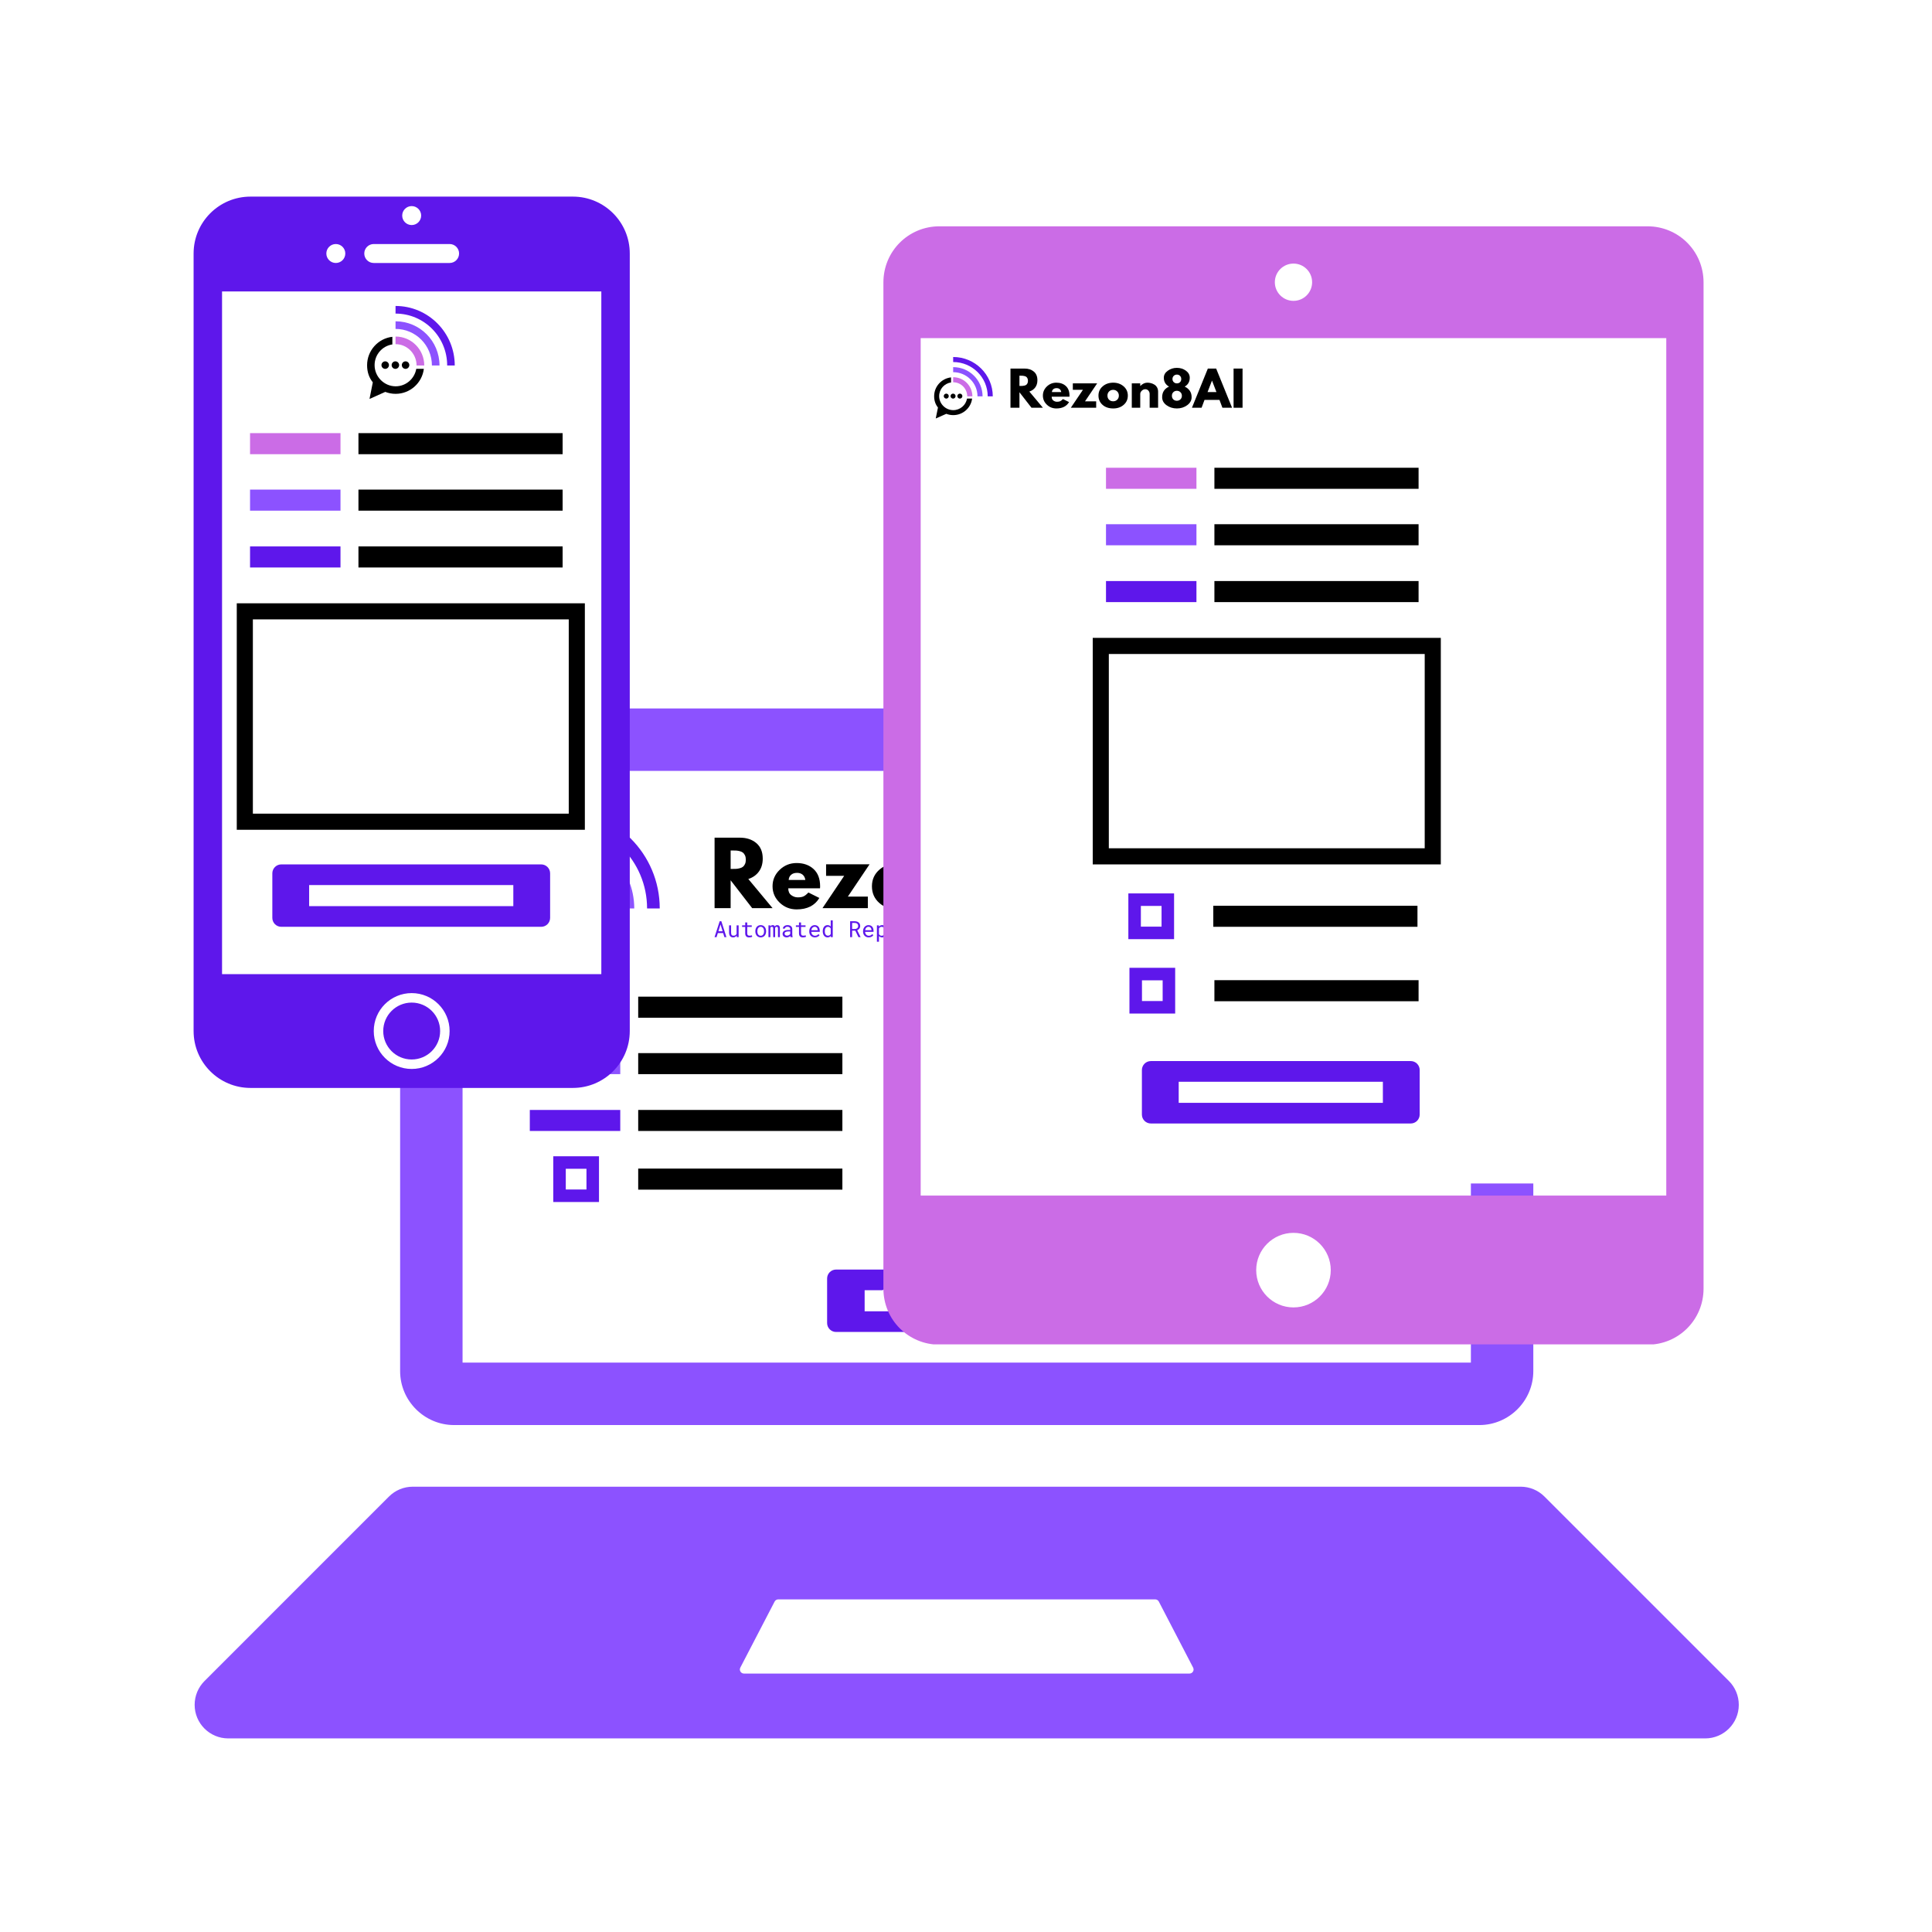 <svg version="1.0" preserveAspectRatio="xMidYMid meet" height="1080" viewBox="0 0 810 810" zoomAndPan="magnify" width="1080" xmlns:xlink="http://www.w3.org/1999/xlink" xmlns="http://www.w3.org/2000/svg"><defs><g></g><clipPath id="7f86828274"><path clip-rule="nonzero" d="M 346.77 532.266 L 463.23 532.266 L 463.23 558.434 L 346.77 558.434 Z M 346.77 532.266"></path></clipPath><clipPath id="f32f44e3e6"><path clip-rule="nonzero" d="M 350.52 532.266 L 459.48 532.266 C 460.477 532.266 461.43 532.66 462.133 533.363 C 462.836 534.066 463.23 535.023 463.23 536.016 L 463.23 554.684 C 463.23 555.68 462.836 556.633 462.133 557.336 C 461.43 558.039 460.477 558.434 459.48 558.434 L 350.52 558.434 C 349.523 558.434 348.57 558.039 347.867 557.336 C 347.164 556.633 346.77 555.68 346.77 554.684 L 346.77 536.016 C 346.77 535.023 347.164 534.066 347.867 533.363 C 348.57 532.66 349.523 532.266 350.52 532.266 Z M 350.52 532.266"></path></clipPath><clipPath id="d062701a8d"><path clip-rule="nonzero" d="M 362.504 540.938 L 448.105 540.938 L 448.105 549.766 L 362.504 549.766 Z M 362.504 540.938"></path></clipPath><clipPath id="d21cbf205a"><path clip-rule="nonzero" d="M 222.125 441.516 L 260.047 441.516 L 260.047 450.344 L 222.125 450.344 Z M 222.125 441.516"></path></clipPath><clipPath id="79967a494f"><path clip-rule="nonzero" d="M 222.125 417.848 L 260.047 417.848 L 260.047 426.676 L 222.125 426.676 Z M 222.125 417.848"></path></clipPath><clipPath id="2295246096"><path clip-rule="nonzero" d="M 235 339.402 L 276.598 339.402 L 276.598 380.98 L 235 380.98 Z M 235 339.402"></path></clipPath><clipPath id="f365db1b49"><path clip-rule="nonzero" d="M 215.199 360.895 L 255 360.895 L 255 404.203 L 215.199 404.203 Z M 215.199 360.895"></path></clipPath><clipPath id="d721086b5d"><path clip-rule="nonzero" d="M 81.605 623 L 728.855 623 L 728.855 728.836 L 81.605 728.836 Z M 81.605 623"></path></clipPath><clipPath id="71447072fe"><path clip-rule="nonzero" d="M 380.773 137.023 L 693.184 137.023 L 693.184 496.168 L 380.773 496.168 Z M 380.773 137.023"></path></clipPath><clipPath id="57bc6d4d17"><path clip-rule="nonzero" d="M 399.555 149.664 L 416.227 149.664 L 416.227 166.219 L 399.555 166.219 Z M 399.555 149.664"></path></clipPath><clipPath id="73600e97bc"><path clip-rule="nonzero" d="M 391.645 158.223 L 407.598 158.223 L 407.598 175.465 L 391.645 175.465 Z M 391.645 158.223"></path></clipPath><clipPath id="c46f509d8f"><path clip-rule="nonzero" d="M 370 94.879 L 715 94.879 L 715 563.629 L 370 563.629 Z M 370 94.879"></path></clipPath><clipPath id="948e6495ce"><path clip-rule="nonzero" d="M 151.738 412.301 L 193.078 412.301 L 193.078 453.645 L 151.738 453.645 Z M 151.738 412.301"></path></clipPath><clipPath id="a37e91e0d7"><path clip-rule="nonzero" d="M 172.41 412.301 C 160.992 412.301 151.738 421.555 151.738 432.973 C 151.738 444.391 160.992 453.645 172.41 453.645 C 183.824 453.645 193.078 444.391 193.078 432.973 C 193.078 421.555 183.824 412.301 172.41 412.301 Z M 172.41 412.301"></path></clipPath><clipPath id="19374627d4"><path clip-rule="nonzero" d="M 85.602 112.121 L 256.117 112.121 L 256.117 412.301 L 85.602 412.301 Z M 85.602 112.121"></path></clipPath><clipPath id="b02d18dd2d"><path clip-rule="nonzero" d="M 165 128.27 L 190.656 128.27 L 190.656 154 L 165 154 Z M 165 128.27"></path></clipPath><clipPath id="7e32fc3b6f"><path clip-rule="nonzero" d="M 153.906 141 L 178 141 L 178 167.27 L 153.906 167.27 Z M 153.906 141"></path></clipPath><clipPath id="d3b2b105bb"><path clip-rule="nonzero" d="M 81 82 L 264 82 L 264 457 L 81 457 Z M 81 82"></path></clipPath><clipPath id="f5b25e0057"><path clip-rule="nonzero" d="M 114.176 362.402 L 230.641 362.402 L 230.641 388.57 L 114.176 388.57 Z M 114.176 362.402"></path></clipPath><clipPath id="d8602416e8"><path clip-rule="nonzero" d="M 117.926 362.402 L 226.891 362.402 C 227.887 362.402 228.84 362.797 229.543 363.5 C 230.246 364.203 230.641 365.16 230.641 366.152 L 230.641 384.82 C 230.641 385.816 230.246 386.77 229.543 387.473 C 228.84 388.176 227.887 388.57 226.891 388.57 L 117.926 388.57 C 116.934 388.57 115.98 388.176 115.273 387.473 C 114.57 386.77 114.176 385.816 114.176 384.82 L 114.176 366.152 C 114.176 365.16 114.57 364.203 115.273 363.5 C 115.98 362.797 116.934 362.402 117.926 362.402 Z M 117.926 362.402"></path></clipPath><clipPath id="5ed83f7dd4"><path clip-rule="nonzero" d="M 478.746 444.859 L 595.211 444.859 L 595.211 471.027 L 478.746 471.027 Z M 478.746 444.859"></path></clipPath><clipPath id="477b83d216"><path clip-rule="nonzero" d="M 482.496 444.859 L 591.461 444.859 C 592.453 444.859 593.406 445.254 594.109 445.957 C 594.812 446.66 595.211 447.613 595.211 448.609 L 595.211 467.277 C 595.211 468.273 594.812 469.227 594.109 469.93 C 593.406 470.633 592.453 471.027 591.461 471.027 L 482.496 471.027 C 481.5 471.027 480.547 470.633 479.844 469.93 C 479.141 469.227 478.746 468.273 478.746 467.277 L 478.746 448.609 C 478.746 447.613 479.141 446.66 479.844 445.957 C 480.547 445.254 481.5 444.859 482.496 444.859 Z M 482.496 444.859"></path></clipPath><clipPath id="bea2ba8588"><path clip-rule="nonzero" d="M 129.609 371.074 L 215.211 371.074 L 215.211 379.902 L 129.609 379.902 Z M 129.609 371.074"></path></clipPath><clipPath id="c7a65e1d1f"><path clip-rule="nonzero" d="M 494.176 453.531 L 579.777 453.531 L 579.777 462.359 L 494.176 462.359 Z M 494.176 453.531"></path></clipPath><clipPath id="399277cf86"><path clip-rule="nonzero" d="M 150.281 181.598 L 235.879 181.598 L 235.879 190.426 L 150.281 190.426 Z M 150.281 181.598"></path></clipPath><clipPath id="f4be4775cd"><path clip-rule="nonzero" d="M 150.281 205.27 L 235.879 205.27 L 235.879 214.098 L 150.281 214.098 Z M 150.281 205.27"></path></clipPath><clipPath id="42b781c993"><path clip-rule="nonzero" d="M 150.281 229.098 L 235.879 229.098 L 235.879 237.926 L 150.281 237.926 Z M 150.281 229.098"></path></clipPath><clipPath id="e918e6f861"><path clip-rule="nonzero" d="M 99.266 252.926 L 245.203 252.926 L 245.203 347.883 L 99.266 347.883 Z M 99.266 252.926"></path></clipPath><clipPath id="4ce0f07dd3"><path clip-rule="nonzero" d="M 104.832 181.598 L 142.754 181.598 L 142.754 190.426 L 104.832 190.426 Z M 104.832 181.598"></path></clipPath><clipPath id="3e20711033"><path clip-rule="nonzero" d="M 104.832 205.27 L 142.754 205.27 L 142.754 214.098 L 104.832 214.098 Z M 104.832 205.27"></path></clipPath><clipPath id="99247dc4b8"><path clip-rule="nonzero" d="M 104.832 229.098 L 142.754 229.098 L 142.754 237.926 L 104.832 237.926 Z M 104.832 229.098"></path></clipPath><clipPath id="214968ffc9"><path clip-rule="nonzero" d="M 509.145 196.113 L 594.746 196.113 L 594.746 204.941 L 509.145 204.941 Z M 509.145 196.113"></path></clipPath><clipPath id="7f5bf166a7"><path clip-rule="nonzero" d="M 509.145 219.781 L 594.746 219.781 L 594.746 228.609 L 509.145 228.609 Z M 509.145 219.781"></path></clipPath><clipPath id="395ee81912"><path clip-rule="nonzero" d="M 509.145 243.609 L 594.746 243.609 L 594.746 252.438 L 509.145 252.438 Z M 509.145 243.609"></path></clipPath><clipPath id="48a5f495aa"><path clip-rule="nonzero" d="M 458.133 267.438 L 604.066 267.438 L 604.066 362.395 L 458.133 362.395 Z M 458.133 267.438"></path></clipPath><clipPath id="6a33a7f623"><path clip-rule="nonzero" d="M 463.695 196.113 L 501.617 196.113 L 501.617 204.941 L 463.695 204.941 Z M 463.695 196.113"></path></clipPath><clipPath id="5f9f07daab"><path clip-rule="nonzero" d="M 463.695 219.781 L 501.617 219.781 L 501.617 228.609 L 463.695 228.609 Z M 463.695 219.781"></path></clipPath><clipPath id="60c932d2d1"><path clip-rule="nonzero" d="M 473.066 374.562 L 492.238 374.562 L 492.238 393.75 L 473.066 393.75 Z M 473.066 374.562"></path></clipPath><clipPath id="471f3c951f"><path clip-rule="nonzero" d="M 463.695 243.609 L 501.617 243.609 L 501.617 252.438 L 463.695 252.438 Z M 463.695 243.609"></path></clipPath><clipPath id="e9b716262d"><path clip-rule="nonzero" d="M 508.68 379.742 L 594.281 379.742 L 594.281 388.57 L 508.68 388.57 Z M 508.68 379.742"></path></clipPath><clipPath id="f2592f0cff"><path clip-rule="nonzero" d="M 509.145 410.941 L 594.746 410.941 L 594.746 419.77 L 509.145 419.77 Z M 509.145 410.941"></path></clipPath><clipPath id="17ec8ceae5"><path clip-rule="nonzero" d="M 473.527 405.758 L 492.699 405.758 L 492.699 424.945 L 473.527 424.945 Z M 473.527 405.758"></path></clipPath><clipPath id="e84ee0d06a"><path clip-rule="nonzero" d="M 267.57 417.848 L 353.172 417.848 L 353.172 426.676 L 267.57 426.676 Z M 267.57 417.848"></path></clipPath><clipPath id="fa05233b83"><path clip-rule="nonzero" d="M 267.57 441.516 L 353.172 441.516 L 353.172 450.344 L 267.57 450.344 Z M 267.57 441.516"></path></clipPath><clipPath id="cc8758d3ef"><path clip-rule="nonzero" d="M 267.57 465.344 L 353.172 465.344 L 353.172 474.172 L 267.57 474.172 Z M 267.57 465.344"></path></clipPath><clipPath id="2664d42b32"><path clip-rule="nonzero" d="M 222.125 465.344 L 260.047 465.344 L 260.047 474.172 L 222.125 474.172 Z M 222.125 465.344"></path></clipPath><clipPath id="5f1db5acb3"><path clip-rule="nonzero" d="M 267.57 489.941 L 353.172 489.941 L 353.172 498.77 L 267.57 498.77 Z M 267.57 489.941"></path></clipPath><clipPath id="87e0ff7dda"><path clip-rule="nonzero" d="M 231.957 484.762 L 251.129 484.762 L 251.129 503.949 L 231.957 503.949 Z M 231.957 484.762"></path></clipPath></defs><rect fill-opacity="1" height="972" y="-81" fill="#ffffff" width="972" x="-81"></rect><rect fill-opacity="1" height="972" y="-81" fill="#ffffff" width="972" x="-81"></rect><g clip-path="url(#7f86828274)"><g clip-path="url(#f32f44e3e6)"><path fill-rule="nonzero" fill-opacity="1" d="M 346.77 532.266 L 463.23 532.266 L 463.23 558.434 L 346.77 558.434 Z M 346.77 532.266" fill="#5e17eb"></path></g></g><g fill-opacity="1" fill="#ffffff"><g transform="translate(368.776, 548.766)"><g><path d="M 5.5 -7.25 C 5.457 -7.188 5.414 -7.141 5.375 -7.109 C 5.332 -7.086 5.281 -7.078 5.219 -7.078 C 5.156 -7.078 5.078 -7.109 4.984 -7.172 C 4.891 -7.242 4.773 -7.32 4.641 -7.406 C 4.504 -7.488 4.336 -7.562 4.141 -7.625 C 3.953 -7.695 3.719 -7.734 3.438 -7.734 C 3.176 -7.734 2.945 -7.695 2.75 -7.625 C 2.551 -7.551 2.383 -7.453 2.25 -7.328 C 2.113 -7.211 2.008 -7.07 1.938 -6.906 C 1.875 -6.75 1.844 -6.578 1.844 -6.391 C 1.844 -6.148 1.898 -5.953 2.016 -5.797 C 2.141 -5.641 2.297 -5.504 2.484 -5.391 C 2.68 -5.273 2.898 -5.176 3.141 -5.094 C 3.391 -5.008 3.645 -4.922 3.906 -4.828 C 4.164 -4.742 4.414 -4.645 4.656 -4.531 C 4.906 -4.426 5.125 -4.289 5.312 -4.125 C 5.508 -3.957 5.664 -3.75 5.781 -3.5 C 5.906 -3.258 5.969 -2.961 5.969 -2.609 C 5.969 -2.234 5.906 -1.879 5.781 -1.547 C 5.656 -1.223 5.469 -0.938 5.219 -0.688 C 4.969 -0.445 4.664 -0.254 4.312 -0.109 C 3.957 0.023 3.551 0.094 3.094 0.094 C 2.531 0.094 2.02 -0.004 1.562 -0.203 C 1.102 -0.41 0.711 -0.688 0.391 -1.031 L 0.734 -1.578 C 0.766 -1.617 0.801 -1.656 0.844 -1.688 C 0.895 -1.719 0.945 -1.734 1 -1.734 C 1.051 -1.734 1.109 -1.711 1.172 -1.672 C 1.242 -1.629 1.32 -1.578 1.406 -1.516 C 1.488 -1.453 1.582 -1.379 1.688 -1.297 C 1.801 -1.223 1.926 -1.156 2.062 -1.094 C 2.195 -1.031 2.352 -0.977 2.531 -0.938 C 2.707 -0.895 2.906 -0.875 3.125 -0.875 C 3.406 -0.875 3.648 -0.91 3.859 -0.984 C 4.078 -1.055 4.258 -1.16 4.406 -1.297 C 4.562 -1.441 4.676 -1.609 4.75 -1.797 C 4.832 -1.992 4.875 -2.207 4.875 -2.438 C 4.875 -2.695 4.816 -2.91 4.703 -3.078 C 4.586 -3.242 4.43 -3.383 4.234 -3.5 C 4.047 -3.613 3.828 -3.707 3.578 -3.781 C 3.328 -3.863 3.07 -3.941 2.812 -4.016 C 2.562 -4.098 2.312 -4.191 2.062 -4.297 C 1.812 -4.41 1.586 -4.551 1.391 -4.719 C 1.203 -4.895 1.051 -5.113 0.938 -5.375 C 0.82 -5.633 0.766 -5.953 0.766 -6.328 C 0.766 -6.629 0.82 -6.922 0.938 -7.203 C 1.051 -7.492 1.223 -7.75 1.453 -7.969 C 1.68 -8.188 1.957 -8.359 2.281 -8.484 C 2.613 -8.617 2.992 -8.688 3.422 -8.688 C 3.898 -8.688 4.336 -8.609 4.734 -8.453 C 5.129 -8.305 5.477 -8.094 5.781 -7.812 Z M 5.5 -7.25"></path></g></g></g><g fill-opacity="1" fill="#ffffff"><g transform="translate(375.286, 548.766)"><g><path d="M 4.906 -3.703 C 4.906 -3.953 4.867 -4.176 4.797 -4.375 C 4.734 -4.582 4.633 -4.758 4.5 -4.906 C 4.363 -5.062 4.195 -5.18 4 -5.266 C 3.812 -5.348 3.598 -5.391 3.359 -5.391 C 2.848 -5.391 2.441 -5.238 2.141 -4.938 C 1.848 -4.645 1.664 -4.234 1.594 -3.703 Z M 5.781 -0.859 C 5.645 -0.691 5.484 -0.551 5.297 -0.438 C 5.117 -0.32 4.922 -0.223 4.703 -0.141 C 4.492 -0.066 4.273 -0.016 4.047 0.016 C 3.828 0.055 3.609 0.078 3.391 0.078 C 2.973 0.078 2.586 0.008 2.234 -0.125 C 1.879 -0.27 1.57 -0.477 1.312 -0.75 C 1.062 -1.02 0.863 -1.359 0.719 -1.766 C 0.57 -2.172 0.5 -2.633 0.5 -3.156 C 0.5 -3.582 0.562 -3.977 0.688 -4.344 C 0.82 -4.719 1.008 -5.039 1.25 -5.312 C 1.5 -5.582 1.797 -5.789 2.141 -5.938 C 2.492 -6.094 2.895 -6.172 3.344 -6.172 C 3.695 -6.172 4.031 -6.109 4.344 -5.984 C 4.656 -5.867 4.922 -5.695 5.141 -5.469 C 5.367 -5.238 5.547 -4.953 5.672 -4.609 C 5.805 -4.273 5.875 -3.891 5.875 -3.453 C 5.875 -3.285 5.852 -3.172 5.812 -3.109 C 5.781 -3.055 5.711 -3.031 5.609 -3.031 L 1.547 -3.031 C 1.566 -2.645 1.625 -2.312 1.719 -2.031 C 1.812 -1.75 1.941 -1.508 2.109 -1.312 C 2.273 -1.125 2.473 -0.984 2.703 -0.891 C 2.93 -0.797 3.191 -0.75 3.484 -0.75 C 3.754 -0.75 3.984 -0.781 4.172 -0.844 C 4.367 -0.906 4.535 -0.973 4.672 -1.047 C 4.816 -1.117 4.938 -1.188 5.031 -1.25 C 5.125 -1.312 5.207 -1.344 5.281 -1.344 C 5.363 -1.344 5.43 -1.305 5.484 -1.234 Z M 5.781 -0.859"></path></g></g></g><g fill-opacity="1" fill="#ffffff"><g transform="translate(381.622, 548.766)"><g><path d="M 1.859 -5.203 C 1.984 -5.348 2.117 -5.477 2.266 -5.594 C 2.422 -5.719 2.582 -5.82 2.75 -5.906 C 2.914 -5.988 3.086 -6.051 3.266 -6.094 C 3.453 -6.145 3.656 -6.172 3.875 -6.172 C 4.207 -6.172 4.5 -6.113 4.75 -6 C 5.008 -5.895 5.223 -5.738 5.391 -5.531 C 5.555 -5.332 5.68 -5.094 5.766 -4.812 C 5.859 -4.531 5.906 -4.219 5.906 -3.875 L 5.906 0 L 4.844 0 L 4.844 -3.875 C 4.844 -4.332 4.734 -4.688 4.516 -4.938 C 4.305 -5.195 3.988 -5.328 3.562 -5.328 C 3.25 -5.328 2.953 -5.25 2.672 -5.094 C 2.398 -4.938 2.148 -4.727 1.922 -4.469 L 1.922 0 L 0.844 0 L 0.844 -6.078 L 1.484 -6.078 C 1.641 -6.078 1.734 -6.004 1.766 -5.859 Z M 1.859 -5.203"></path></g></g></g><g fill-opacity="1" fill="#ffffff"><g transform="translate(388.318, 548.766)"><g><path d="M 4.812 -4.625 C 4.602 -4.895 4.383 -5.082 4.156 -5.188 C 3.926 -5.301 3.664 -5.359 3.375 -5.359 C 2.812 -5.359 2.379 -5.156 2.078 -4.75 C 1.773 -4.344 1.625 -3.766 1.625 -3.016 C 1.625 -2.617 1.656 -2.281 1.719 -2 C 1.789 -1.719 1.891 -1.484 2.016 -1.297 C 2.148 -1.117 2.312 -0.988 2.5 -0.906 C 2.695 -0.82 2.914 -0.781 3.156 -0.781 C 3.508 -0.781 3.816 -0.859 4.078 -1.016 C 4.336 -1.18 4.582 -1.41 4.812 -1.703 Z M 5.875 -8.844 L 5.875 0 L 5.234 0 C 5.086 0 4.992 -0.07 4.953 -0.219 L 4.859 -0.953 C 4.598 -0.641 4.301 -0.391 3.969 -0.203 C 3.633 -0.016 3.25 0.078 2.812 0.078 C 2.469 0.078 2.148 0.016 1.859 -0.109 C 1.578 -0.242 1.336 -0.441 1.141 -0.703 C 0.941 -0.961 0.785 -1.285 0.672 -1.672 C 0.566 -2.066 0.516 -2.516 0.516 -3.016 C 0.516 -3.461 0.57 -3.879 0.688 -4.266 C 0.812 -4.648 0.984 -4.984 1.203 -5.266 C 1.43 -5.555 1.707 -5.781 2.031 -5.938 C 2.363 -6.102 2.734 -6.188 3.141 -6.188 C 3.516 -6.188 3.832 -6.125 4.094 -6 C 4.363 -5.875 4.602 -5.695 4.812 -5.469 L 4.812 -8.844 Z M 5.875 -8.844"></path></g></g></g><g fill-opacity="1" fill="#ffffff"><g transform="translate(395.038, 548.766)"><g></g></g></g><g fill-opacity="1" fill="#ffffff"><g transform="translate(398.11, 548.766)"><g><path d="M 3.484 -4.438 C 3.816 -4.438 4.113 -4.477 4.375 -4.562 C 4.633 -4.645 4.848 -4.758 5.016 -4.906 C 5.191 -5.051 5.32 -5.227 5.406 -5.438 C 5.5 -5.645 5.547 -5.875 5.547 -6.125 C 5.547 -6.645 5.375 -7.035 5.031 -7.297 C 4.695 -7.555 4.195 -7.688 3.531 -7.688 L 2.25 -7.688 L 2.25 -4.438 Z M 7.453 0 L 6.422 0 C 6.211 0 6.055 -0.082 5.953 -0.25 L 3.719 -3.312 C 3.656 -3.414 3.582 -3.488 3.5 -3.531 C 3.426 -3.57 3.305 -3.594 3.141 -3.594 L 2.25 -3.594 L 2.25 0 L 1.094 0 L 1.094 -8.594 L 3.531 -8.594 C 4.07 -8.594 4.539 -8.535 4.938 -8.422 C 5.332 -8.316 5.66 -8.16 5.922 -7.953 C 6.18 -7.742 6.367 -7.492 6.484 -7.203 C 6.609 -6.91 6.672 -6.582 6.672 -6.219 C 6.672 -5.914 6.625 -5.629 6.531 -5.359 C 6.438 -5.098 6.297 -4.863 6.109 -4.656 C 5.93 -4.445 5.711 -4.266 5.453 -4.109 C 5.191 -3.961 4.895 -3.852 4.562 -3.781 C 4.707 -3.695 4.832 -3.57 4.938 -3.406 Z M 7.453 0"></path></g></g></g><g fill-opacity="1" fill="#ffffff"><g transform="translate(405.628, 548.766)"><g><path d="M 4.906 -3.703 C 4.906 -3.953 4.867 -4.176 4.797 -4.375 C 4.734 -4.582 4.633 -4.758 4.5 -4.906 C 4.363 -5.062 4.195 -5.18 4 -5.266 C 3.812 -5.348 3.598 -5.391 3.359 -5.391 C 2.848 -5.391 2.441 -5.238 2.141 -4.938 C 1.848 -4.645 1.664 -4.234 1.594 -3.703 Z M 5.781 -0.859 C 5.645 -0.691 5.484 -0.551 5.297 -0.438 C 5.117 -0.32 4.922 -0.223 4.703 -0.141 C 4.492 -0.066 4.273 -0.016 4.047 0.016 C 3.828 0.055 3.609 0.078 3.391 0.078 C 2.973 0.078 2.586 0.008 2.234 -0.125 C 1.879 -0.27 1.57 -0.477 1.312 -0.75 C 1.062 -1.02 0.863 -1.359 0.719 -1.766 C 0.57 -2.172 0.5 -2.633 0.5 -3.156 C 0.5 -3.582 0.562 -3.977 0.688 -4.344 C 0.82 -4.719 1.008 -5.039 1.25 -5.312 C 1.5 -5.582 1.797 -5.789 2.141 -5.938 C 2.492 -6.094 2.895 -6.172 3.344 -6.172 C 3.695 -6.172 4.031 -6.109 4.344 -5.984 C 4.656 -5.867 4.922 -5.695 5.141 -5.469 C 5.367 -5.238 5.547 -4.953 5.672 -4.609 C 5.805 -4.273 5.875 -3.891 5.875 -3.453 C 5.875 -3.285 5.852 -3.172 5.812 -3.109 C 5.781 -3.055 5.711 -3.031 5.609 -3.031 L 1.547 -3.031 C 1.566 -2.645 1.625 -2.312 1.719 -2.031 C 1.812 -1.75 1.941 -1.508 2.109 -1.312 C 2.273 -1.125 2.473 -0.984 2.703 -0.891 C 2.93 -0.797 3.191 -0.75 3.484 -0.75 C 3.754 -0.75 3.984 -0.781 4.172 -0.844 C 4.367 -0.906 4.535 -0.973 4.672 -1.047 C 4.816 -1.117 4.938 -1.188 5.031 -1.25 C 5.125 -1.312 5.207 -1.344 5.281 -1.344 C 5.363 -1.344 5.43 -1.305 5.484 -1.234 Z M 5.781 -0.859"></path></g></g></g><g fill-opacity="1" fill="#ffffff"><g transform="translate(411.963, 548.766)"><g><path d="M 4.812 -4.641 C 4.613 -4.891 4.395 -5.07 4.156 -5.188 C 3.926 -5.301 3.664 -5.359 3.375 -5.359 C 2.812 -5.359 2.379 -5.156 2.078 -4.75 C 1.773 -4.344 1.625 -3.766 1.625 -3.016 C 1.625 -2.617 1.656 -2.281 1.719 -2 C 1.789 -1.719 1.891 -1.484 2.016 -1.297 C 2.148 -1.117 2.312 -0.988 2.5 -0.906 C 2.695 -0.82 2.914 -0.781 3.156 -0.781 C 3.508 -0.781 3.816 -0.859 4.078 -1.016 C 4.336 -1.18 4.582 -1.41 4.812 -1.703 Z M 5.875 -6.078 L 5.875 2.062 L 4.812 2.062 L 4.812 -0.906 C 4.551 -0.613 4.254 -0.375 3.922 -0.188 C 3.598 -0.008 3.227 0.078 2.812 0.078 C 2.469 0.078 2.148 0.016 1.859 -0.109 C 1.578 -0.242 1.336 -0.441 1.141 -0.703 C 0.941 -0.961 0.785 -1.285 0.672 -1.672 C 0.566 -2.066 0.516 -2.516 0.516 -3.016 C 0.516 -3.461 0.57 -3.879 0.688 -4.266 C 0.812 -4.648 0.984 -4.984 1.203 -5.266 C 1.43 -5.555 1.707 -5.781 2.031 -5.938 C 2.363 -6.102 2.734 -6.188 3.141 -6.188 C 3.535 -6.188 3.867 -6.113 4.141 -5.969 C 4.422 -5.832 4.664 -5.641 4.875 -5.391 L 4.953 -5.859 C 4.992 -6.004 5.086 -6.078 5.234 -6.078 Z M 5.875 -6.078"></path></g></g></g><g fill-opacity="1" fill="#ffffff"><g transform="translate(418.683, 548.766)"><g><path d="M 5.844 -6.078 L 5.844 0 L 5.203 0 C 5.055 0 4.961 -0.07 4.922 -0.219 L 4.844 -0.875 C 4.57 -0.582 4.27 -0.348 3.938 -0.172 C 3.613 0.004 3.238 0.094 2.812 0.094 C 2.488 0.094 2.195 0.039 1.938 -0.062 C 1.688 -0.176 1.473 -0.332 1.297 -0.531 C 1.129 -0.727 1 -0.969 0.906 -1.25 C 0.82 -1.539 0.781 -1.859 0.781 -2.203 L 0.781 -6.078 L 1.859 -6.078 L 1.859 -2.203 C 1.859 -1.742 1.961 -1.383 2.172 -1.125 C 2.379 -0.875 2.695 -0.75 3.125 -0.75 C 3.445 -0.75 3.742 -0.82 4.016 -0.969 C 4.285 -1.125 4.539 -1.336 4.781 -1.609 L 4.781 -6.078 Z M 5.844 -6.078"></path></g></g></g><g fill-opacity="1" fill="#ffffff"><g transform="translate(425.373, 548.766)"><g><path d="M 4.906 -3.703 C 4.906 -3.953 4.867 -4.176 4.797 -4.375 C 4.734 -4.582 4.633 -4.758 4.5 -4.906 C 4.363 -5.062 4.195 -5.18 4 -5.266 C 3.812 -5.348 3.598 -5.391 3.359 -5.391 C 2.848 -5.391 2.441 -5.238 2.141 -4.938 C 1.848 -4.645 1.664 -4.234 1.594 -3.703 Z M 5.781 -0.859 C 5.645 -0.691 5.484 -0.551 5.297 -0.438 C 5.117 -0.32 4.922 -0.223 4.703 -0.141 C 4.492 -0.066 4.273 -0.016 4.047 0.016 C 3.828 0.055 3.609 0.078 3.391 0.078 C 2.973 0.078 2.586 0.008 2.234 -0.125 C 1.879 -0.27 1.57 -0.477 1.312 -0.75 C 1.062 -1.02 0.863 -1.359 0.719 -1.766 C 0.57 -2.172 0.5 -2.633 0.5 -3.156 C 0.5 -3.582 0.562 -3.977 0.688 -4.344 C 0.82 -4.719 1.008 -5.039 1.25 -5.312 C 1.5 -5.582 1.797 -5.789 2.141 -5.938 C 2.492 -6.094 2.895 -6.172 3.344 -6.172 C 3.695 -6.172 4.031 -6.109 4.344 -5.984 C 4.656 -5.867 4.922 -5.695 5.141 -5.469 C 5.367 -5.238 5.547 -4.953 5.672 -4.609 C 5.805 -4.273 5.875 -3.891 5.875 -3.453 C 5.875 -3.285 5.852 -3.172 5.812 -3.109 C 5.781 -3.055 5.711 -3.031 5.609 -3.031 L 1.547 -3.031 C 1.566 -2.645 1.625 -2.312 1.719 -2.031 C 1.812 -1.75 1.941 -1.508 2.109 -1.312 C 2.273 -1.125 2.473 -0.984 2.703 -0.891 C 2.93 -0.797 3.191 -0.75 3.484 -0.75 C 3.754 -0.75 3.984 -0.781 4.172 -0.844 C 4.367 -0.906 4.535 -0.973 4.672 -1.047 C 4.816 -1.117 4.938 -1.188 5.031 -1.25 C 5.125 -1.312 5.207 -1.344 5.281 -1.344 C 5.363 -1.344 5.43 -1.305 5.484 -1.234 Z M 5.781 -0.859"></path></g></g></g><g fill-opacity="1" fill="#ffffff"><g transform="translate(431.709, 548.766)"><g><path d="M 4.391 -5.078 C 4.336 -4.984 4.258 -4.938 4.156 -4.938 C 4.102 -4.938 4.035 -4.957 3.953 -5 C 3.879 -5.051 3.785 -5.102 3.672 -5.156 C 3.566 -5.207 3.438 -5.254 3.281 -5.297 C 3.133 -5.348 2.957 -5.375 2.75 -5.375 C 2.57 -5.375 2.41 -5.348 2.266 -5.297 C 2.117 -5.254 1.992 -5.191 1.891 -5.109 C 1.785 -5.035 1.707 -4.945 1.656 -4.844 C 1.602 -4.738 1.578 -4.625 1.578 -4.5 C 1.578 -4.344 1.617 -4.211 1.703 -4.109 C 1.797 -4.004 1.914 -3.91 2.062 -3.828 C 2.219 -3.754 2.391 -3.688 2.578 -3.625 C 2.766 -3.57 2.957 -3.508 3.156 -3.438 C 3.352 -3.375 3.547 -3.301 3.734 -3.219 C 3.922 -3.145 4.086 -3.047 4.234 -2.922 C 4.379 -2.805 4.5 -2.66 4.594 -2.484 C 4.688 -2.305 4.734 -2.098 4.734 -1.859 C 4.734 -1.578 4.68 -1.316 4.578 -1.078 C 4.473 -0.836 4.32 -0.629 4.125 -0.453 C 3.938 -0.285 3.695 -0.148 3.406 -0.047 C 3.125 0.047 2.801 0.094 2.438 0.094 C 2.008 0.094 1.625 0.023 1.281 -0.109 C 0.938 -0.242 0.645 -0.422 0.406 -0.641 L 0.656 -1.047 C 0.688 -1.098 0.723 -1.141 0.766 -1.172 C 0.805 -1.203 0.863 -1.219 0.938 -1.219 C 1.008 -1.219 1.082 -1.188 1.156 -1.125 C 1.238 -1.07 1.336 -1.008 1.453 -0.938 C 1.566 -0.875 1.707 -0.812 1.875 -0.75 C 2.039 -0.695 2.242 -0.672 2.484 -0.672 C 2.691 -0.672 2.875 -0.695 3.031 -0.75 C 3.188 -0.801 3.316 -0.875 3.422 -0.969 C 3.523 -1.062 3.598 -1.164 3.641 -1.281 C 3.691 -1.406 3.719 -1.535 3.719 -1.672 C 3.719 -1.836 3.672 -1.973 3.578 -2.078 C 3.492 -2.191 3.379 -2.285 3.234 -2.359 C 3.086 -2.441 2.914 -2.508 2.719 -2.562 C 2.531 -2.625 2.336 -2.688 2.141 -2.75 C 1.941 -2.82 1.75 -2.898 1.562 -2.984 C 1.375 -3.066 1.203 -3.164 1.047 -3.281 C 0.898 -3.406 0.781 -3.555 0.688 -3.734 C 0.602 -3.922 0.562 -4.145 0.562 -4.406 C 0.562 -4.645 0.609 -4.867 0.703 -5.078 C 0.805 -5.297 0.945 -5.484 1.125 -5.641 C 1.312 -5.805 1.535 -5.938 1.797 -6.031 C 2.066 -6.125 2.375 -6.172 2.719 -6.172 C 3.125 -6.172 3.484 -6.109 3.797 -5.984 C 4.117 -5.859 4.395 -5.688 4.625 -5.469 Z M 4.391 -5.078"></path></g></g></g><g fill-opacity="1" fill="#ffffff"><g transform="translate(436.905, 548.766)"><g><path d="M 2.719 0.094 C 2.227 0.094 1.852 -0.035 1.594 -0.297 C 1.344 -0.566 1.219 -0.957 1.219 -1.469 L 1.219 -5.188 L 0.484 -5.188 C 0.422 -5.188 0.367 -5.203 0.328 -5.234 C 0.285 -5.273 0.266 -5.336 0.266 -5.422 L 0.266 -5.844 L 1.25 -5.969 L 1.5 -7.844 C 1.508 -7.906 1.535 -7.953 1.578 -7.984 C 1.617 -8.023 1.676 -8.047 1.75 -8.047 L 2.281 -8.047 L 2.281 -5.953 L 4.047 -5.953 L 4.047 -5.188 L 2.281 -5.188 L 2.281 -1.531 C 2.281 -1.281 2.344 -1.094 2.469 -0.969 C 2.594 -0.844 2.754 -0.781 2.953 -0.781 C 3.066 -0.781 3.16 -0.797 3.234 -0.828 C 3.316 -0.859 3.391 -0.891 3.453 -0.922 C 3.516 -0.961 3.566 -0.992 3.609 -1.016 C 3.648 -1.047 3.688 -1.062 3.719 -1.062 C 3.77 -1.062 3.82 -1.031 3.875 -0.969 L 4.188 -0.453 C 4 -0.285 3.773 -0.148 3.516 -0.047 C 3.254 0.047 2.988 0.094 2.719 0.094 Z M 2.719 0.094"></path></g></g></g><g clip-path="url(#d062701a8d)"><path fill-rule="nonzero" fill-opacity="1" d="M 362.504 540.938 L 448.105 540.938 L 448.105 549.766 L 362.504 549.766 Z M 362.504 540.938" fill="#ffffff"></path></g><g clip-path="url(#d21cbf205a)"><path fill-rule="nonzero" fill-opacity="1" d="M 222.125 441.516 L 260.047 441.516 L 260.047 450.344 L 222.125 450.344 Z M 222.125 441.516" fill="#8c52ff"></path></g><g clip-path="url(#79967a494f)"><path fill-rule="nonzero" fill-opacity="1" d="M 222.125 417.848 L 260.047 417.848 L 260.047 426.676 L 222.125 426.676 Z M 222.125 417.848" fill="#cb6ce6"></path></g><g clip-path="url(#2295246096)"><path fill-rule="evenodd" fill-opacity="1" d="M 235.121 344.723 C 255.102 344.723 271.289 360.898 271.289 380.867 L 276.598 380.867 C 276.598 357.992 258.012 339.418 235.121 339.418 Z M 235.121 344.723" fill="#5e17eb"></path></g><path fill-rule="evenodd" fill-opacity="1" d="M 265.914 380.867 C 265.914 363.871 252.129 350.094 235.121 350.094 L 235.121 355.402 C 249.156 355.402 260.602 366.777 260.602 380.867 Z M 265.914 380.867" fill="#8c52ff"></path><path fill-rule="evenodd" fill-opacity="1" d="M 255.238 380.867 C 255.238 369.746 246.246 360.715 235.121 360.715 L 235.121 366.027 C 243.277 366.027 249.852 372.719 249.852 380.871" fill="#cb6ce6"></path><g clip-path="url(#f365db1b49)"><path fill-rule="evenodd" fill-opacity="1" d="M 220.453 380.637 C 220.453 373.328 225.828 367.266 232.891 366.207 L 232.891 360.895 C 222.953 362.02 215.199 370.453 215.199 380.699 C 215.199 385.32 216.512 389.258 219.203 392.629 L 216.887 404.188 L 227.953 399.254 L 227.891 399.254 C 230.141 400.125 232.578 400.629 235.203 400.629 C 245.332 400.629 253.77 393.004 254.957 383.199 L 249.645 383.199 C 248.457 390.07 242.457 395.379 235.203 395.379 C 227.141 395.379 220.453 388.695 220.453 380.637 Z M 220.453 380.637" fill="#000000"></path></g><path fill-rule="evenodd" fill-opacity="1" d="M 227.891 377.988 C 229.328 377.988 230.516 379.172 230.516 380.609 C 230.516 382.047 229.328 383.234 227.891 383.234 C 226.453 383.234 225.266 382.047 225.266 380.609 C 225.266 379.176 226.453 377.988 227.891 377.988 Z M 242.145 377.988 C 243.582 377.988 244.77 379.172 244.77 380.609 C 244.77 382.047 243.582 383.234 242.145 383.234 C 240.707 383.234 239.516 382.047 239.516 380.609 C 239.516 379.176 240.703 377.988 242.145 377.988 Z M 235.016 377.988 C 236.453 377.988 237.641 379.172 237.641 380.609 C 237.641 382.047 236.453 383.234 235.016 383.234 C 233.578 383.234 232.391 382.047 232.391 380.609 C 232.391 379.176 233.578 377.988 235.016 377.988 Z M 235.016 377.988" fill="#000000"></path><path fill-rule="nonzero" fill-opacity="1" d="M 299.59 351.195 L 310.152 351.195 C 312.992 351.195 315.305 351.957 317.094 353.473 C 318.883 354.988 319.781 357.152 319.781 359.969 C 319.781 362.141 319.238 363.961 318.152 365.43 C 317.066 366.895 315.594 367.93 313.734 368.527 L 323.898 380.734 L 315.344 380.734 L 306.32 369.062 L 306.32 380.734 L 299.59 380.734 Z M 306.32 364.301 L 307.109 364.301 C 307.73 364.301 308.254 364.289 308.684 364.27 C 309.113 364.242 309.602 364.16 310.152 364.016 C 310.699 363.871 311.141 363.668 311.477 363.406 C 311.809 363.145 312.098 362.762 312.336 362.262 C 312.574 361.762 312.691 361.152 312.691 360.438 C 312.691 359.719 312.574 359.109 312.336 358.609 C 312.098 358.105 311.809 357.727 311.477 357.465 C 311.141 357.199 310.699 357 310.152 356.855 C 309.602 356.715 309.113 356.629 308.684 356.605 C 308.254 356.582 307.73 356.57 307.109 356.57 L 306.32 356.57 Z M 306.32 364.301" fill="#000000"></path><path fill-rule="nonzero" fill-opacity="1" d="M 343.801 372.43 L 330.484 372.43 C 330.484 373.719 330.898 374.672 331.734 375.293 C 332.57 375.914 333.477 376.223 334.457 376.223 C 335.48 376.223 336.293 376.086 336.887 375.812 C 337.488 375.535 338.168 374.992 338.93 374.184 L 343.516 376.477 C 341.605 379.672 338.43 381.27 333.988 381.27 C 331.223 381.27 328.848 380.324 326.863 378.426 C 324.883 376.527 323.895 374.242 323.895 371.566 C 323.895 368.895 324.883 366.605 326.863 364.695 C 328.848 362.785 331.223 361.832 333.988 361.832 C 336.902 361.832 339.273 362.672 341.098 364.355 C 342.926 366.039 343.836 368.441 343.836 371.566 C 343.836 372 343.824 372.285 343.801 372.43 Z M 330.66 368.918 L 337.641 368.918 C 337.5 367.965 337.125 367.23 336.516 366.719 C 335.906 366.207 335.125 365.949 334.168 365.949 C 333.121 365.949 332.285 366.223 331.664 366.773 C 331.043 367.32 330.711 368.039 330.66 368.918 Z M 330.66 368.918" fill="#000000"></path><path fill-rule="nonzero" fill-opacity="1" d="M 364.562 362.367 L 355.469 375.902 L 363.848 375.902 L 363.848 380.734 L 344.836 380.734 L 353.926 367.199 L 346.34 367.199 L 346.34 362.367 Z M 364.562 362.367" fill="#000000"></path><path fill-rule="nonzero" fill-opacity="1" d="M 368.621 378.551 C 366.582 376.738 365.562 374.41 365.562 371.57 C 365.562 368.73 366.621 366.398 368.746 364.57 C 370.871 362.746 373.496 361.832 376.625 361.832 C 379.703 361.832 382.297 362.75 384.41 364.59 C 386.523 366.426 387.578 368.754 387.578 371.57 C 387.578 374.387 386.547 376.707 384.48 378.535 C 382.418 380.359 379.797 381.27 376.625 381.27 C 373.332 381.27 370.664 380.367 368.621 378.551 Z M 373.527 368.457 C 372.703 369.266 372.289 370.305 372.289 371.57 C 372.289 372.836 372.684 373.867 373.473 374.668 C 374.258 375.465 375.297 375.863 376.586 375.863 C 377.828 375.863 378.848 375.461 379.648 374.648 C 380.449 373.84 380.848 372.809 380.848 371.566 C 380.848 370.305 380.438 369.266 379.613 368.457 C 378.789 367.645 377.781 367.238 376.586 367.238 C 375.371 367.238 374.348 367.645 373.527 368.457 Z M 373.527 368.457" fill="#000000"></path><path fill-rule="nonzero" fill-opacity="1" d="M 390.543 380.734 L 390.543 362.367 L 396.883 362.367 L 396.883 364.301 L 396.953 364.301 C 398.602 362.656 400.355 361.832 402.219 361.832 C 403.125 361.832 404.023 361.953 404.918 362.188 C 405.812 362.43 406.672 362.797 407.496 363.301 C 408.32 363.801 408.988 364.512 409.5 365.43 C 410.016 366.348 410.27 367.414 410.27 368.633 L 410.27 380.734 L 403.938 380.734 L 403.938 370.352 C 403.938 369.398 403.633 368.562 403.023 367.844 C 402.414 367.129 401.621 366.773 400.641 366.773 C 399.688 366.773 398.824 367.145 398.047 367.883 C 397.27 368.625 396.883 369.445 396.883 370.352 L 396.883 380.734 Z M 390.543 380.734" fill="#000000"></path><path fill-rule="nonzero" fill-opacity="1" d="M 434.008 358.109 C 434.008 361.094 432.742 363.324 430.211 364.801 C 431.785 365.52 433.043 366.547 433.984 367.883 C 434.93 369.219 435.398 370.855 435.398 372.785 C 435.398 375.195 434.285 377.215 432.051 378.84 C 429.82 380.461 427.262 381.27 424.375 381.27 C 421.414 381.27 418.832 380.465 416.621 378.855 C 414.414 377.246 413.312 375.223 413.312 372.785 C 413.312 369.039 415.031 366.379 418.469 364.801 C 415.867 363.324 414.566 361.094 414.566 358.109 C 414.566 356.008 415.562 354.242 417.555 352.809 C 419.547 351.379 421.809 350.66 424.34 350.66 C 426.941 350.66 429.203 351.371 431.125 352.793 C 433.047 354.215 434.008 355.984 434.008 358.109 Z M 427.633 359.074 C 427.633 358.121 427.324 357.328 426.715 356.695 C 426.109 356.062 425.328 355.746 424.375 355.746 C 423.418 355.746 422.625 356.062 421.996 356.695 C 421.363 357.328 421.047 358.121 421.047 359.074 C 421.047 360.027 421.367 360.816 422.012 361.438 C 422.656 362.059 423.441 362.367 424.375 362.367 C 425.328 362.367 426.109 362.062 426.715 361.457 C 427.324 360.848 427.633 360.055 427.633 359.074 Z M 421.672 369.012 C 420.965 369.715 420.613 370.617 420.613 371.715 C 420.613 372.812 420.961 373.715 421.652 374.418 C 422.348 375.121 423.242 375.473 424.34 375.473 C 425.414 375.473 426.309 375.121 427.023 374.418 C 427.738 373.715 428.098 372.812 428.098 371.715 C 428.098 370.617 427.73 369.715 427.004 369.012 C 426.277 368.305 425.387 367.953 424.34 367.953 C 423.266 367.953 422.375 368.305 421.672 369.012 Z M 421.672 369.012" fill="#000000"></path><path fill-rule="nonzero" fill-opacity="1" d="M 453.797 351.195 L 465.723 380.734 L 458.488 380.734 L 456.305 374.828 L 445.062 374.828 L 442.879 380.734 L 435.648 380.734 L 447.566 351.195 Z M 454.016 368.918 L 450.719 360.328 L 450.648 360.328 L 447.355 368.918 Z M 454.016 368.918" fill="#000000"></path><path fill-rule="nonzero" fill-opacity="1" d="M 466.859 351.195 L 473.594 351.195 L 473.594 380.734 L 466.859 380.734 Z M 466.859 351.195" fill="#000000"></path><path fill-rule="nonzero" fill-opacity="1" d="M 303.184 391.188 L 300.957 391.188 L 300.422 392.914 L 299.57 392.914 L 301.727 386.238 L 302.438 386.238 L 304.559 392.914 L 303.715 392.914 Z M 301.188 390.449 L 302.961 390.449 L 302.082 387.551 Z M 301.188 390.449" fill="#5e17eb"></path><path fill-rule="nonzero" fill-opacity="1" d="M 308.855 392.23 C 308.691 392.477 308.484 392.668 308.234 392.805 C 307.988 392.938 307.703 393.008 307.379 393.008 C 307.121 393.008 306.883 392.965 306.672 392.887 C 306.461 392.805 306.281 392.68 306.129 392.508 C 305.98 392.336 305.867 392.121 305.785 391.855 C 305.703 391.59 305.664 391.273 305.664 390.902 L 305.664 387.949 L 306.512 387.949 L 306.512 390.91 C 306.512 391.18 306.531 391.406 306.574 391.582 C 306.617 391.758 306.68 391.898 306.766 392.004 C 306.852 392.109 306.957 392.184 307.082 392.227 C 307.203 392.27 307.348 392.293 307.512 392.293 C 307.859 392.293 308.137 392.223 308.348 392.082 C 308.559 391.941 308.719 391.75 308.824 391.512 L 308.824 387.949 L 309.676 387.949 L 309.676 392.914 L 308.906 392.914 Z M 308.855 392.23" fill="#5e17eb"></path><path fill-rule="nonzero" fill-opacity="1" d="M 313.285 386.75 L 313.285 387.949 L 315.172 387.949 L 315.172 388.609 L 313.285 388.609 L 313.285 391.305 C 313.285 391.496 313.309 391.656 313.355 391.781 C 313.402 391.91 313.473 392.008 313.559 392.086 C 313.645 392.16 313.742 392.211 313.855 392.242 C 313.965 392.273 314.086 392.289 314.211 392.289 C 314.301 392.289 314.395 392.281 314.492 392.27 C 314.59 392.262 314.688 392.246 314.777 392.234 C 314.875 392.219 314.961 392.203 315.043 392.188 C 315.121 392.168 315.188 392.152 315.242 392.141 L 315.363 392.738 C 315.289 392.785 315.203 392.82 315.102 392.855 C 315.004 392.887 314.895 392.914 314.773 392.938 C 314.656 392.957 314.527 392.977 314.395 392.988 C 314.262 393 314.129 393.008 314 393.008 C 313.777 393.008 313.57 392.977 313.383 392.914 C 313.191 392.852 313.023 392.75 312.883 392.617 C 312.742 392.48 312.633 392.305 312.551 392.09 C 312.469 391.871 312.43 391.613 312.43 391.305 L 312.43 388.609 L 311.125 388.609 L 311.125 387.949 L 312.43 387.949 L 312.43 386.75 Z M 313.285 386.75" fill="#5e17eb"></path><path fill-rule="nonzero" fill-opacity="1" d="M 316.676 390.387 C 316.676 390.031 316.727 389.699 316.828 389.391 C 316.934 389.086 317.082 388.816 317.273 388.594 C 317.473 388.367 317.707 388.188 317.984 388.055 C 318.262 387.926 318.574 387.859 318.926 387.859 C 319.277 387.859 319.594 387.926 319.875 388.055 C 320.152 388.188 320.387 388.367 320.582 388.594 C 320.777 388.816 320.926 389.086 321.031 389.391 C 321.133 389.699 321.188 390.031 321.188 390.387 L 321.188 390.488 C 321.188 390.848 321.133 391.18 321.031 391.484 C 320.926 391.789 320.777 392.059 320.582 392.285 C 320.387 392.512 320.152 392.688 319.875 392.812 C 319.598 392.941 319.285 393.008 318.934 393.008 C 318.586 393.008 318.27 392.941 317.988 392.812 C 317.707 392.688 317.473 392.512 317.273 392.285 C 317.082 392.059 316.934 391.789 316.828 391.484 C 316.727 391.18 316.676 390.848 316.676 390.488 Z M 317.52 390.488 C 317.52 390.734 317.551 390.969 317.609 391.191 C 317.668 391.414 317.754 391.605 317.871 391.773 C 317.992 391.941 318.141 392.074 318.316 392.172 C 318.492 392.27 318.699 392.316 318.934 392.316 C 319.168 392.316 319.371 392.27 319.547 392.172 C 319.723 392.074 319.871 391.941 319.988 391.773 C 320.105 391.605 320.191 391.414 320.25 391.191 C 320.309 390.969 320.34 390.734 320.34 390.488 L 320.34 390.387 C 320.34 390.148 320.309 389.914 320.25 389.691 C 320.188 389.469 320.102 389.277 319.98 389.109 C 319.863 388.941 319.719 388.805 319.543 388.707 C 319.367 388.609 319.16 388.559 318.926 388.559 C 318.691 388.559 318.488 388.609 318.312 388.707 C 318.137 388.805 317.992 388.941 317.871 389.109 C 317.754 389.277 317.668 389.469 317.609 389.691 C 317.551 389.914 317.52 390.148 317.52 390.387 Z M 317.52 390.488" fill="#5e17eb"></path><path fill-rule="nonzero" fill-opacity="1" d="M 322.941 387.949 L 322.965 388.422 C 323.066 388.246 323.195 388.109 323.359 388.012 C 323.523 387.914 323.723 387.863 323.957 387.859 C 324.41 387.859 324.715 388.039 324.867 388.395 C 324.965 388.234 325.094 388.105 325.254 388.008 C 325.414 387.914 325.609 387.863 325.84 387.859 C 326.203 387.859 326.484 387.973 326.68 388.195 C 326.875 388.418 326.973 388.758 326.973 389.211 L 326.973 392.914 L 326.168 392.914 L 326.168 389.199 C 326.168 388.785 325.977 388.578 325.594 388.578 C 325.492 388.578 325.402 388.594 325.328 388.621 C 325.258 388.648 325.195 388.688 325.148 388.734 C 325.098 388.781 325.059 388.836 325.031 388.898 C 325.008 388.961 324.988 389.027 324.98 389.094 L 324.98 392.914 L 324.168 392.914 L 324.168 389.195 C 324.168 388.996 324.125 388.844 324.039 388.738 C 323.949 388.629 323.809 388.578 323.617 388.578 C 323.438 388.578 323.301 388.613 323.199 388.688 C 323.102 388.758 323.031 388.852 322.988 388.969 L 322.988 392.914 L 322.18 392.914 L 322.18 387.949 Z M 322.941 387.949" fill="#5e17eb"></path><path fill-rule="nonzero" fill-opacity="1" d="M 331.449 392.914 C 331.418 392.852 331.391 392.77 331.371 392.676 C 331.352 392.578 331.336 392.48 331.328 392.375 C 331.238 392.461 331.145 392.543 331.039 392.617 C 330.934 392.695 330.816 392.762 330.691 392.82 C 330.566 392.879 330.43 392.922 330.285 392.957 C 330.141 392.988 329.988 393.008 329.828 393.008 C 329.566 393.008 329.324 392.969 329.113 392.891 C 328.902 392.816 328.723 392.715 328.57 392.586 C 328.422 392.453 328.309 392.301 328.227 392.121 C 328.148 391.941 328.105 391.746 328.105 391.539 C 328.105 391.266 328.16 391.027 328.27 390.824 C 328.379 390.617 328.531 390.449 328.73 390.312 C 328.93 390.176 329.168 390.074 329.445 390.008 C 329.727 389.938 330.043 389.906 330.387 389.906 L 331.312 389.906 L 331.312 389.516 C 331.312 389.367 331.285 389.23 331.227 389.113 C 331.176 388.992 331.098 388.891 330.996 388.809 C 330.895 388.723 330.773 388.656 330.629 388.613 C 330.48 388.566 330.316 388.547 330.137 388.547 C 329.973 388.547 329.82 388.566 329.688 388.609 C 329.551 388.652 329.441 388.707 329.348 388.777 C 329.258 388.848 329.188 388.93 329.137 389.027 C 329.086 389.125 329.062 389.227 329.062 389.328 L 328.207 389.328 C 328.211 389.148 328.254 388.973 328.348 388.797 C 328.438 388.621 328.57 388.465 328.738 388.324 C 328.906 388.188 329.113 388.074 329.355 387.988 C 329.602 387.902 329.875 387.859 330.184 387.859 C 330.465 387.859 330.727 387.895 330.969 387.965 C 331.211 388.031 331.422 388.137 331.598 388.273 C 331.773 388.414 331.91 388.59 332.012 388.797 C 332.113 389.004 332.164 389.246 332.164 389.523 L 332.164 391.832 C 332.164 392 332.176 392.176 332.207 392.359 C 332.238 392.543 332.281 392.703 332.336 392.84 L 332.336 392.914 Z M 329.953 392.27 C 330.117 392.27 330.27 392.246 330.414 392.203 C 330.559 392.16 330.688 392.105 330.805 392.035 C 330.922 391.965 331.023 391.887 331.109 391.797 C 331.199 391.707 331.266 391.609 331.312 391.512 L 331.312 390.508 L 330.523 390.508 C 330.027 390.508 329.645 390.582 329.367 390.73 C 329.094 390.875 328.957 391.105 328.957 391.422 C 328.957 391.543 328.977 391.656 329.02 391.762 C 329.059 391.863 329.121 391.953 329.203 392.027 C 329.285 392.102 329.391 392.16 329.516 392.203 C 329.641 392.246 329.785 392.27 329.953 392.27 Z M 329.953 392.27" fill="#5e17eb"></path><path fill-rule="nonzero" fill-opacity="1" d="M 335.836 386.75 L 335.836 387.949 L 337.727 387.949 L 337.727 388.609 L 335.836 388.609 L 335.836 391.305 C 335.836 391.496 335.859 391.656 335.91 391.781 C 335.957 391.91 336.023 392.008 336.109 392.086 C 336.199 392.16 336.297 392.211 336.406 392.242 C 336.52 392.273 336.641 392.289 336.766 392.289 C 336.855 392.289 336.949 392.281 337.047 392.27 C 337.145 392.262 337.238 392.246 337.332 392.234 C 337.426 392.219 337.516 392.203 337.598 392.188 C 337.676 392.168 337.742 392.152 337.797 392.141 L 337.918 392.738 C 337.844 392.785 337.758 392.82 337.656 392.855 C 337.559 392.887 337.449 392.914 337.328 392.938 C 337.211 392.957 337.082 392.977 336.949 392.988 C 336.816 393 336.684 393.008 336.555 393.008 C 336.332 393.008 336.125 392.977 335.934 392.914 C 335.742 392.852 335.578 392.75 335.438 392.617 C 335.297 392.48 335.188 392.305 335.105 392.09 C 335.023 391.871 334.984 391.613 334.984 391.305 L 334.984 388.609 L 333.68 388.609 L 333.68 387.949 L 334.984 387.949 L 334.984 386.75 Z M 335.836 386.75" fill="#5e17eb"></path><path fill-rule="nonzero" fill-opacity="1" d="M 341.66 393.008 C 341.309 393.008 340.988 392.945 340.695 392.828 C 340.406 392.707 340.156 392.543 339.945 392.328 C 339.738 392.113 339.578 391.863 339.461 391.57 C 339.348 391.273 339.289 390.953 339.289 390.605 L 339.289 390.414 C 339.289 390.016 339.352 389.656 339.48 389.34 C 339.609 389.023 339.781 388.758 339.992 388.539 C 340.203 388.316 340.445 388.148 340.715 388.035 C 340.988 387.918 341.266 387.859 341.551 387.859 C 341.906 387.859 342.219 387.922 342.488 388.047 C 342.758 388.168 342.977 388.34 343.152 388.559 C 343.332 388.777 343.465 389.035 343.551 389.332 C 343.641 389.629 343.684 389.949 343.684 390.297 L 343.684 390.68 L 340.137 390.68 C 340.145 390.902 340.188 391.117 340.266 391.316 C 340.344 391.516 340.449 391.688 340.586 391.836 C 340.723 391.984 340.887 392.102 341.074 392.188 C 341.266 392.273 341.477 392.316 341.707 392.316 C 342.008 392.316 342.277 392.254 342.512 392.133 C 342.75 392.008 342.945 391.848 343.098 391.645 L 343.621 392.047 C 343.535 392.176 343.434 392.293 343.309 392.41 C 343.184 392.523 343.043 392.629 342.879 392.715 C 342.719 392.805 342.535 392.875 342.328 392.926 C 342.125 392.98 341.902 393.008 341.66 393.008 Z M 341.551 388.559 C 341.379 388.559 341.219 388.59 341.062 388.652 C 340.91 388.715 340.773 388.805 340.648 388.926 C 340.527 389.047 340.426 389.195 340.34 389.371 C 340.254 389.547 340.195 389.75 340.164 389.98 L 342.832 389.98 L 342.832 389.914 C 342.824 389.75 342.793 389.59 342.738 389.426 C 342.688 389.262 342.609 389.117 342.504 388.988 C 342.398 388.859 342.266 388.758 342.109 388.676 C 341.953 388.598 341.766 388.559 341.551 388.559 Z M 341.551 388.559" fill="#5e17eb"></path><path fill-rule="nonzero" fill-opacity="1" d="M 344.945 390.391 C 344.945 390.023 344.988 389.684 345.082 389.371 C 345.176 389.062 345.309 388.793 345.48 388.57 C 345.652 388.348 345.863 388.172 346.109 388.051 C 346.355 387.922 346.629 387.859 346.934 387.859 C 347.227 387.859 347.484 387.91 347.707 388.008 C 347.93 388.109 348.125 388.254 348.285 388.445 L 348.285 385.867 L 349.133 385.867 L 349.133 392.914 L 348.352 392.914 L 348.316 392.391 C 348.152 392.594 347.953 392.75 347.727 392.852 C 347.496 392.953 347.227 393.008 346.922 393.008 C 346.621 393.008 346.352 392.941 346.105 392.812 C 345.863 392.688 345.656 392.512 345.484 392.285 C 345.312 392.059 345.18 391.789 345.086 391.484 C 344.992 391.176 344.945 390.844 344.945 390.488 Z M 345.793 390.488 C 345.793 390.73 345.816 390.961 345.871 391.176 C 345.922 391.395 346.004 391.586 346.113 391.75 C 346.219 391.914 346.359 392.047 346.527 392.145 C 346.695 392.238 346.898 392.289 347.133 392.289 C 347.273 392.289 347.406 392.27 347.523 392.238 C 347.641 392.203 347.746 392.156 347.84 392.094 C 347.934 392.031 348.016 391.957 348.09 391.871 C 348.164 391.781 348.23 391.684 348.285 391.574 L 348.285 389.273 C 348.176 389.07 348.027 388.906 347.84 388.773 C 347.652 388.645 347.422 388.578 347.141 388.578 C 346.902 388.578 346.699 388.629 346.527 388.727 C 346.359 388.824 346.219 388.957 346.113 389.125 C 346.004 389.293 345.922 389.484 345.871 389.703 C 345.816 389.922 345.793 390.152 345.793 390.391 Z M 345.793 390.488" fill="#5e17eb"></path><path fill-rule="nonzero" fill-opacity="1" d="M 358.594 390.191 L 357.258 390.191 L 357.258 392.914 L 356.414 392.914 L 356.414 386.238 L 358.375 386.238 C 358.684 386.242 358.977 386.285 359.254 386.367 C 359.527 386.453 359.77 386.578 359.973 386.742 C 360.18 386.906 360.344 387.113 360.461 387.363 C 360.578 387.613 360.641 387.902 360.641 388.242 C 360.641 388.457 360.605 388.656 360.547 388.84 C 360.48 389.02 360.395 389.184 360.285 389.328 C 360.176 389.477 360.043 389.605 359.891 389.719 C 359.738 389.832 359.57 389.93 359.387 390.008 L 360.805 392.863 L 360.801 392.914 L 359.906 392.914 Z M 357.258 389.492 L 358.395 389.492 C 358.586 389.492 358.766 389.461 358.934 389.406 C 359.102 389.348 359.246 389.266 359.375 389.16 C 359.504 389.051 359.602 388.922 359.676 388.77 C 359.75 388.613 359.785 388.434 359.785 388.23 C 359.785 388.02 359.75 387.832 359.68 387.672 C 359.609 387.508 359.512 387.375 359.387 387.266 C 359.262 387.156 359.113 387.078 358.938 387.023 C 358.766 386.969 358.578 386.938 358.375 386.934 L 357.258 386.934 Z M 357.258 389.492" fill="#5e17eb"></path><path fill-rule="nonzero" fill-opacity="1" d="M 364.211 393.008 C 363.863 393.008 363.543 392.945 363.25 392.828 C 362.961 392.707 362.711 392.543 362.5 392.328 C 362.293 392.113 362.133 391.863 362.016 391.57 C 361.902 391.273 361.844 390.953 361.844 390.605 L 361.844 390.414 C 361.844 390.016 361.906 389.656 362.035 389.34 C 362.164 389.023 362.332 388.758 362.547 388.539 C 362.758 388.316 363 388.148 363.27 388.035 C 363.539 387.918 363.82 387.859 364.105 387.859 C 364.461 387.859 364.773 387.922 365.043 388.047 C 365.309 388.168 365.531 388.34 365.707 388.559 C 365.883 388.777 366.02 389.035 366.105 389.332 C 366.195 389.629 366.238 389.949 366.238 390.297 L 366.238 390.68 L 362.691 390.68 C 362.699 390.902 362.742 391.117 362.82 391.316 C 362.898 391.516 363.004 391.688 363.141 391.836 C 363.277 391.984 363.441 392.102 363.629 392.188 C 363.82 392.273 364.031 392.316 364.258 392.316 C 364.562 392.316 364.828 392.254 365.066 392.133 C 365.301 392.008 365.5 391.848 365.652 391.645 L 366.172 392.047 C 366.09 392.176 365.984 392.293 365.863 392.41 C 365.738 392.523 365.598 392.629 365.434 392.715 C 365.273 392.805 365.09 392.875 364.883 392.926 C 364.68 392.98 364.457 393.008 364.211 393.008 Z M 364.105 388.559 C 363.934 388.559 363.77 388.59 363.617 388.652 C 363.465 388.715 363.328 388.805 363.203 388.926 C 363.082 389.047 362.977 389.195 362.895 389.371 C 362.809 389.547 362.75 389.75 362.719 389.98 L 365.387 389.98 L 365.387 389.914 C 365.379 389.75 365.348 389.59 365.293 389.426 C 365.238 389.262 365.16 389.117 365.055 388.988 C 364.953 388.859 364.82 388.758 364.664 388.676 C 364.508 388.598 364.32 388.559 364.105 388.559 Z M 364.105 388.559" fill="#5e17eb"></path><path fill-rule="nonzero" fill-opacity="1" d="M 371.848 390.488 C 371.848 390.844 371.805 391.176 371.719 391.484 C 371.633 391.789 371.508 392.059 371.344 392.285 C 371.18 392.512 370.977 392.688 370.73 392.812 C 370.488 392.941 370.211 393.008 369.898 393.008 C 369.594 393.008 369.324 392.957 369.094 392.863 C 368.867 392.762 368.668 392.621 368.504 392.441 L 368.504 394.824 L 367.652 394.824 L 367.652 387.949 L 368.43 387.949 L 368.469 388.496 C 368.637 388.289 368.836 388.129 369.07 388.023 C 369.305 387.914 369.574 387.859 369.883 387.859 C 370.203 387.859 370.484 387.922 370.727 388.051 C 370.973 388.172 371.18 388.348 371.344 388.57 C 371.508 388.793 371.633 389.062 371.719 389.371 C 371.805 389.684 371.848 390.023 371.848 390.391 Z M 371 390.391 C 371 390.152 370.973 389.922 370.918 389.703 C 370.863 389.484 370.785 389.293 370.672 389.125 C 370.559 388.957 370.418 388.824 370.246 388.727 C 370.074 388.629 369.871 388.578 369.633 388.578 C 369.359 388.578 369.129 388.645 368.945 388.77 C 368.762 388.898 368.613 389.062 368.504 389.262 L 368.504 391.648 C 368.613 391.848 368.762 392.008 368.941 392.129 C 369.125 392.254 369.359 392.316 369.641 392.316 C 369.875 392.316 370.078 392.266 370.25 392.168 C 370.422 392.066 370.562 391.934 370.676 391.766 C 370.785 391.598 370.863 391.402 370.918 391.18 C 370.973 390.961 371 390.73 371 390.488 Z M 371 390.391" fill="#5e17eb"></path><path fill-rule="nonzero" fill-opacity="1" d="M 376.52 392.23 C 376.352 392.477 376.145 392.668 375.898 392.805 C 375.648 392.938 375.363 393.008 375.039 393.008 C 374.781 393.008 374.547 392.965 374.336 392.887 C 374.125 392.805 373.941 392.68 373.793 392.508 C 373.645 392.336 373.527 392.121 373.449 391.855 C 373.367 391.59 373.324 391.273 373.324 390.902 L 373.324 387.949 L 374.172 387.949 L 374.172 390.91 C 374.172 391.18 374.195 391.406 374.238 391.582 C 374.281 391.758 374.344 391.898 374.43 392.004 C 374.516 392.109 374.621 392.184 374.742 392.227 C 374.867 392.27 375.012 392.293 375.176 392.293 C 375.52 392.293 375.797 392.223 376.008 392.082 C 376.223 391.941 376.383 391.75 376.484 391.512 L 376.484 387.949 L 377.34 387.949 L 377.34 392.914 L 376.57 392.914 Z M 376.52 392.23" fill="#5e17eb"></path><path fill-rule="nonzero" fill-opacity="1" d="M 380.945 386.75 L 380.945 387.949 L 382.836 387.949 L 382.836 388.609 L 380.945 388.609 L 380.945 391.305 C 380.945 391.496 380.969 391.656 381.016 391.781 C 381.066 391.91 381.133 392.008 381.219 392.086 C 381.309 392.16 381.406 392.211 381.516 392.242 C 381.629 392.273 381.746 392.289 381.875 392.289 C 381.965 392.289 382.059 392.281 382.152 392.27 C 382.254 392.262 382.348 392.246 382.441 392.234 C 382.535 392.219 382.625 392.203 382.703 392.188 C 382.785 392.168 382.852 392.152 382.902 392.141 L 383.023 392.738 C 382.953 392.785 382.867 392.82 382.766 392.855 C 382.664 392.887 382.555 392.914 382.438 392.938 C 382.316 392.957 382.191 392.977 382.055 392.988 C 381.922 393 381.793 393.008 381.66 393.008 C 381.441 393.008 381.234 392.977 381.043 392.914 C 380.852 392.852 380.688 392.75 380.543 392.617 C 380.402 392.48 380.293 392.305 380.215 392.09 C 380.133 391.871 380.094 391.613 380.094 391.305 L 380.094 388.609 L 378.789 388.609 L 378.789 387.949 L 380.094 387.949 L 380.094 386.75 Z M 380.945 386.75" fill="#5e17eb"></path><path fill-rule="nonzero" fill-opacity="1" d="M 387.836 392.914 C 387.801 392.852 387.777 392.77 387.754 392.676 C 387.734 392.578 387.719 392.48 387.711 392.375 C 387.625 392.461 387.531 392.543 387.426 392.617 C 387.316 392.695 387.203 392.762 387.078 392.82 C 386.949 392.879 386.816 392.922 386.672 392.957 C 386.527 392.988 386.375 393.008 386.215 393.008 C 385.949 393.008 385.711 392.969 385.496 392.891 C 385.285 392.816 385.105 392.715 384.957 392.586 C 384.809 392.453 384.695 392.301 384.613 392.121 C 384.531 391.941 384.492 391.746 384.492 391.539 C 384.492 391.266 384.547 391.027 384.652 390.824 C 384.762 390.617 384.918 390.449 385.117 390.312 C 385.312 390.176 385.551 390.074 385.832 390.008 C 386.113 389.938 386.426 389.906 386.773 389.906 L 387.699 389.906 L 387.699 389.516 C 387.699 389.367 387.668 389.23 387.613 389.113 C 387.559 388.992 387.48 388.891 387.379 388.809 C 387.281 388.723 387.16 388.656 387.012 388.613 C 386.867 388.566 386.703 388.547 386.523 388.547 C 386.355 388.547 386.207 388.566 386.07 388.609 C 385.938 388.652 385.824 388.707 385.734 388.777 C 385.645 388.848 385.574 388.93 385.52 389.027 C 385.473 389.125 385.445 389.227 385.445 389.328 L 384.594 389.328 C 384.594 389.148 384.641 388.973 384.73 388.797 C 384.824 388.621 384.953 388.465 385.121 388.324 C 385.293 388.188 385.496 388.074 385.742 387.988 C 385.984 387.902 386.262 387.859 386.57 387.859 C 386.852 387.859 387.113 387.895 387.355 387.965 C 387.598 388.031 387.805 388.137 387.98 388.273 C 388.156 388.414 388.297 388.59 388.398 388.797 C 388.496 389.004 388.547 389.246 388.547 389.523 L 388.547 391.832 C 388.547 392 388.562 392.176 388.594 392.359 C 388.625 392.543 388.668 392.703 388.719 392.84 L 388.719 392.914 Z M 386.336 392.27 C 386.5 392.27 386.656 392.246 386.801 392.203 C 386.945 392.16 387.074 392.105 387.191 392.035 C 387.309 391.965 387.41 391.887 387.496 391.797 C 387.582 391.707 387.652 391.609 387.699 391.512 L 387.699 390.508 L 386.91 390.508 C 386.414 390.508 386.027 390.582 385.754 390.73 C 385.48 390.875 385.344 391.105 385.344 391.422 C 385.344 391.543 385.363 391.656 385.402 391.762 C 385.445 391.863 385.504 391.953 385.59 392.027 C 385.672 392.102 385.773 392.16 385.898 392.203 C 386.023 392.246 386.172 392.27 386.336 392.27 Z M 386.336 392.27" fill="#5e17eb"></path><path fill-rule="nonzero" fill-opacity="1" d="M 392.223 386.75 L 392.223 387.949 L 394.113 387.949 L 394.113 388.609 L 392.223 388.609 L 392.223 391.305 C 392.223 391.496 392.246 391.656 392.293 391.781 C 392.344 391.91 392.41 392.008 392.496 392.086 C 392.582 392.16 392.684 392.211 392.793 392.242 C 392.906 392.273 393.023 392.289 393.152 392.289 C 393.242 392.289 393.332 392.281 393.43 392.27 C 393.531 392.262 393.625 392.246 393.719 392.234 C 393.812 392.219 393.898 392.203 393.98 392.188 C 394.062 392.168 394.129 392.152 394.18 392.141 L 394.301 392.738 C 394.23 392.785 394.145 392.82 394.043 392.855 C 393.941 392.887 393.832 392.914 393.715 392.938 C 393.594 392.957 393.469 392.977 393.332 392.988 C 393.199 393 393.066 393.008 392.938 393.008 C 392.719 393.008 392.512 392.977 392.32 392.914 C 392.129 392.852 391.961 392.75 391.82 392.617 C 391.68 392.48 391.57 392.305 391.492 392.09 C 391.41 391.871 391.367 391.613 391.367 391.305 L 391.367 388.609 L 390.066 388.609 L 390.066 387.949 L 391.367 387.949 L 391.367 386.75 Z M 392.223 386.75" fill="#5e17eb"></path><path fill-rule="nonzero" fill-opacity="1" d="M 395.984 387.949 L 398.523 387.949 L 398.523 392.18 L 400.145 392.18 L 400.145 392.914 L 395.984 392.914 L 395.984 392.18 L 397.672 392.18 L 397.672 388.691 L 395.984 388.691 Z M 397.562 386.648 C 397.562 386.508 397.605 386.391 397.688 386.293 C 397.773 386.199 397.898 386.148 398.07 386.148 C 398.238 386.148 398.367 386.199 398.453 386.293 C 398.535 386.391 398.578 386.508 398.578 386.648 C 398.578 386.785 398.535 386.902 398.453 386.992 C 398.367 387.086 398.238 387.133 398.07 387.133 C 397.898 387.133 397.773 387.086 397.688 386.992 C 397.605 386.902 397.562 386.785 397.562 386.648 Z M 397.562 386.648" fill="#5e17eb"></path><path fill-rule="nonzero" fill-opacity="1" d="M 401.254 390.387 C 401.254 390.031 401.305 389.699 401.406 389.391 C 401.512 389.086 401.66 388.816 401.852 388.594 C 402.047 388.367 402.285 388.188 402.562 388.055 C 402.84 387.926 403.152 387.859 403.504 387.859 C 403.855 387.859 404.172 387.926 404.453 388.055 C 404.73 388.188 404.965 388.367 405.16 388.594 C 405.355 388.816 405.504 389.086 405.609 389.391 C 405.711 389.699 405.766 390.031 405.766 390.387 L 405.766 390.488 C 405.766 390.848 405.711 391.18 405.609 391.484 C 405.504 391.789 405.355 392.059 405.16 392.285 C 404.965 392.512 404.73 392.688 404.453 392.812 C 404.176 392.941 403.863 393.008 403.512 393.008 C 403.164 393.008 402.848 392.941 402.566 392.812 C 402.285 392.688 402.047 392.512 401.852 392.285 C 401.66 392.059 401.512 391.789 401.406 391.484 C 401.305 391.18 401.254 390.848 401.254 390.488 Z M 402.098 390.488 C 402.098 390.734 402.129 390.969 402.188 391.191 C 402.246 391.414 402.332 391.605 402.449 391.773 C 402.57 391.941 402.719 392.074 402.891 392.172 C 403.07 392.27 403.277 392.316 403.512 392.316 C 403.746 392.316 403.949 392.27 404.125 392.172 C 404.301 392.074 404.449 391.941 404.566 391.773 C 404.684 391.605 404.77 391.414 404.828 391.191 C 404.887 390.969 404.918 390.734 404.918 390.488 L 404.918 390.387 C 404.918 390.148 404.887 389.914 404.828 389.691 C 404.766 389.469 404.68 389.277 404.559 389.109 C 404.441 388.941 404.297 388.805 404.121 388.707 C 403.945 388.609 403.738 388.559 403.504 388.559 C 403.27 388.559 403.066 388.609 402.891 388.707 C 402.715 388.805 402.57 388.941 402.449 389.109 C 402.332 389.277 402.246 389.469 402.188 389.691 C 402.129 389.914 402.098 390.148 402.098 390.387 Z M 402.098 390.488" fill="#5e17eb"></path><path fill-rule="nonzero" fill-opacity="1" d="M 407.891 387.949 L 407.949 388.688 C 408.129 388.43 408.352 388.227 408.613 388.082 C 408.879 387.938 409.172 387.863 409.496 387.859 C 409.758 387.859 409.992 387.898 410.203 387.973 C 410.414 388.043 410.598 388.16 410.75 388.316 C 410.898 388.473 411.016 388.668 411.098 388.91 C 411.176 389.148 411.219 389.434 411.219 389.762 L 411.219 392.914 L 410.367 392.914 L 410.367 389.785 C 410.367 389.562 410.34 389.379 410.293 389.223 C 410.246 389.07 410.172 388.945 410.078 388.852 C 409.98 388.758 409.863 388.688 409.723 388.645 C 409.582 388.602 409.422 388.578 409.242 388.578 C 408.961 388.578 408.711 388.652 408.492 388.793 C 408.277 388.938 408.105 389.125 407.977 389.355 L 407.977 392.914 L 407.129 392.914 L 407.129 387.949 Z M 407.891 387.949" fill="#5e17eb"></path><path fill-rule="nonzero" fill-opacity="1" d="M 419.336 386.238 L 420.426 389.574 L 421.602 386.238 L 422.652 386.238 L 422.652 392.914 L 421.828 392.914 L 421.828 390.25 L 421.898 387.461 L 420.66 391.055 L 420.176 391.055 L 419.043 387.555 L 419.113 390.25 L 419.113 392.914 L 418.285 392.914 L 418.285 386.238 Z M 419.336 386.238" fill="#5e17eb"></path><path fill-rule="nonzero" fill-opacity="1" d="M 427.305 392.914 C 427.273 392.852 427.246 392.77 427.227 392.676 C 427.203 392.578 427.191 392.48 427.18 392.375 C 427.094 392.461 427 392.543 426.895 392.617 C 426.789 392.695 426.672 392.762 426.547 392.82 C 426.422 392.879 426.285 392.922 426.141 392.957 C 425.996 392.988 425.844 393.008 425.684 393.008 C 425.418 393.008 425.18 392.969 424.969 392.891 C 424.754 392.816 424.574 392.715 424.426 392.586 C 424.277 392.453 424.164 392.301 424.082 392.121 C 424 391.941 423.961 391.746 423.961 391.539 C 423.961 391.266 424.016 391.027 424.125 390.824 C 424.234 390.617 424.387 390.449 424.586 390.312 C 424.785 390.176 425.023 390.074 425.301 390.008 C 425.582 389.938 425.895 389.906 426.242 389.906 L 427.168 389.906 L 427.168 389.516 C 427.168 389.367 427.141 389.23 427.082 389.113 C 427.027 388.992 426.953 388.891 426.852 388.809 C 426.75 388.723 426.629 388.656 426.484 388.613 C 426.336 388.566 426.172 388.547 425.992 388.547 C 425.824 388.547 425.676 388.566 425.539 388.609 C 425.406 388.652 425.297 388.707 425.203 388.777 C 425.113 388.848 425.043 388.93 424.992 389.027 C 424.941 389.125 424.918 389.227 424.918 389.328 L 424.062 389.328 C 424.062 389.148 424.109 388.973 424.199 388.797 C 424.293 388.621 424.422 388.465 424.594 388.324 C 424.762 388.188 424.969 388.074 425.211 387.988 C 425.453 387.902 425.73 387.859 426.039 387.859 C 426.32 387.859 426.582 387.895 426.824 387.965 C 427.066 388.031 427.277 388.137 427.449 388.273 C 427.625 388.414 427.766 388.59 427.867 388.797 C 427.969 389.004 428.02 389.246 428.02 389.523 L 428.02 391.832 C 428.02 392 428.031 392.176 428.062 392.359 C 428.094 392.543 428.137 392.703 428.191 392.84 L 428.191 392.914 Z M 425.809 392.27 C 425.973 392.27 426.125 392.246 426.27 392.203 C 426.414 392.16 426.543 392.105 426.66 392.035 C 426.777 391.965 426.879 391.887 426.965 391.797 C 427.055 391.707 427.121 391.609 427.168 391.512 L 427.168 390.508 L 426.379 390.508 C 425.883 390.508 425.496 390.582 425.223 390.73 C 424.949 390.875 424.812 391.105 424.812 391.422 C 424.812 391.543 424.832 391.656 424.871 391.762 C 424.914 391.863 424.977 391.953 425.059 392.027 C 425.141 392.102 425.246 392.16 425.367 392.203 C 425.496 392.246 425.641 392.27 425.809 392.27 Z M 425.809 392.27" fill="#5e17eb"></path><path fill-rule="nonzero" fill-opacity="1" d="M 430.445 387.949 L 430.504 388.688 C 430.684 388.43 430.906 388.227 431.168 388.082 C 431.434 387.938 431.727 387.863 432.051 387.859 C 432.312 387.859 432.547 387.898 432.758 387.973 C 432.969 388.043 433.152 388.16 433.301 388.316 C 433.453 388.473 433.57 388.668 433.648 388.91 C 433.73 389.148 433.77 389.434 433.77 389.762 L 433.77 392.914 L 432.922 392.914 L 432.922 389.785 C 432.922 389.562 432.895 389.379 432.848 389.223 C 432.801 389.07 432.727 388.945 432.629 388.852 C 432.535 388.758 432.414 388.688 432.277 388.645 C 432.137 388.602 431.977 388.578 431.797 388.578 C 431.512 388.578 431.266 388.652 431.047 388.793 C 430.832 388.938 430.66 389.125 430.531 389.355 L 430.531 392.914 L 429.684 392.914 L 429.684 387.949 Z M 430.445 387.949" fill="#5e17eb"></path><path fill-rule="nonzero" fill-opacity="1" d="M 438.582 392.914 C 438.551 392.852 438.523 392.77 438.504 392.676 C 438.48 392.578 438.465 392.48 438.457 392.375 C 438.371 392.461 438.277 392.543 438.172 392.617 C 438.066 392.695 437.949 392.762 437.824 392.82 C 437.695 392.879 437.562 392.922 437.418 392.957 C 437.273 392.988 437.121 393.008 436.961 393.008 C 436.695 393.008 436.457 392.969 436.242 392.891 C 436.031 392.816 435.852 392.715 435.703 392.586 C 435.555 392.453 435.441 392.301 435.359 392.121 C 435.277 391.941 435.238 391.746 435.238 391.539 C 435.238 391.266 435.293 391.027 435.398 390.824 C 435.512 390.617 435.664 390.449 435.863 390.312 C 436.059 390.176 436.301 390.074 436.578 390.008 C 436.859 389.938 437.172 389.906 437.52 389.906 L 438.445 389.906 L 438.445 389.516 C 438.445 389.367 438.414 389.23 438.359 389.113 C 438.305 388.992 438.23 388.891 438.129 388.809 C 438.027 388.723 437.906 388.656 437.758 388.613 C 437.613 388.566 437.449 388.547 437.27 388.547 C 437.102 388.547 436.953 388.566 436.816 388.609 C 436.684 388.652 436.574 388.707 436.48 388.777 C 436.391 388.848 436.32 388.93 436.27 389.027 C 436.219 389.125 436.195 389.227 436.195 389.328 L 435.34 389.328 C 435.34 389.148 435.387 388.973 435.477 388.797 C 435.57 388.621 435.699 388.465 435.871 388.324 C 436.039 388.188 436.242 388.074 436.488 387.988 C 436.73 387.902 437.008 387.859 437.316 387.859 C 437.598 387.859 437.859 387.895 438.102 387.965 C 438.344 388.031 438.551 388.137 438.727 388.273 C 438.902 388.414 439.043 388.59 439.145 388.797 C 439.246 389.004 439.297 389.246 439.297 389.523 L 439.297 391.832 C 439.297 392 439.309 392.176 439.34 392.359 C 439.371 392.543 439.414 392.703 439.469 392.84 L 439.469 392.914 Z M 437.086 392.27 C 437.25 392.27 437.402 392.246 437.547 392.203 C 437.691 392.16 437.82 392.105 437.938 392.035 C 438.055 391.965 438.156 391.887 438.242 391.797 C 438.328 391.707 438.398 391.609 438.445 391.512 L 438.445 390.508 L 437.656 390.508 C 437.16 390.508 436.773 390.582 436.5 390.73 C 436.227 390.875 436.09 391.105 436.09 391.422 C 436.09 391.543 436.109 391.656 436.148 391.762 C 436.191 391.863 436.25 391.953 436.336 392.027 C 436.418 392.102 436.523 392.16 436.645 392.203 C 436.77 392.246 436.918 392.27 437.086 392.27 Z M 437.086 392.27" fill="#5e17eb"></path><path fill-rule="nonzero" fill-opacity="1" d="M 440.801 390.391 C 440.801 390.023 440.848 389.684 440.938 389.371 C 441.031 389.062 441.16 388.793 441.332 388.57 C 441.504 388.348 441.711 388.172 441.953 388.051 C 442.199 387.922 442.477 387.859 442.785 387.859 C 443.094 387.859 443.359 387.914 443.59 388.023 C 443.82 388.129 444.02 388.289 444.18 388.496 L 444.223 387.949 L 444.992 387.949 L 444.992 392.812 C 444.992 393.137 444.938 393.426 444.836 393.684 C 444.734 393.938 444.59 394.152 444.406 394.328 C 444.223 394.508 444 394.641 443.742 394.73 C 443.484 394.824 443.203 394.871 442.891 394.871 C 442.762 394.871 442.617 394.855 442.449 394.824 C 442.285 394.797 442.117 394.75 441.945 394.684 C 441.777 394.617 441.613 394.531 441.457 394.422 C 441.301 394.309 441.164 394.176 441.051 394.012 L 441.492 393.504 C 441.594 393.629 441.699 393.734 441.812 393.82 C 441.922 393.906 442.031 393.977 442.145 394.031 C 442.262 394.082 442.375 394.117 442.488 394.141 C 442.602 394.164 442.715 394.18 442.828 394.18 C 443.031 394.18 443.211 394.148 443.375 394.09 C 443.535 394.031 443.676 393.945 443.789 393.832 C 443.902 393.723 443.992 393.586 444.051 393.418 C 444.113 393.254 444.145 393.066 444.145 392.852 L 444.145 392.426 C 443.98 392.617 443.785 392.758 443.559 392.859 C 443.336 392.957 443.074 393.008 442.777 393.008 C 442.473 393.008 442.199 392.941 441.953 392.812 C 441.711 392.688 441.504 392.512 441.332 392.285 C 441.164 392.059 441.031 391.789 440.941 391.484 C 440.848 391.176 440.801 390.844 440.801 390.488 Z M 441.652 390.488 C 441.652 390.73 441.676 390.961 441.727 391.176 C 441.777 391.395 441.859 391.586 441.969 391.75 C 442.074 391.914 442.215 392.047 442.383 392.145 C 442.551 392.238 442.75 392.289 442.984 392.289 C 443.133 392.289 443.266 392.27 443.383 392.234 C 443.5 392.199 443.605 392.148 443.699 392.086 C 443.793 392.02 443.875 391.945 443.949 391.855 C 444.023 391.77 444.086 391.672 444.145 391.562 L 444.145 389.289 C 444.086 389.184 444.023 389.09 443.949 389.004 C 443.875 388.918 443.793 388.844 443.699 388.781 C 443.605 388.719 443.496 388.668 443.383 388.633 C 443.266 388.598 443.137 388.578 442.996 388.578 C 442.758 388.578 442.551 388.629 442.383 388.727 C 442.215 388.824 442.074 388.957 441.969 389.125 C 441.859 389.293 441.777 389.484 441.727 389.703 C 441.676 389.922 441.652 390.152 441.652 390.391 Z M 441.652 390.488" fill="#5e17eb"></path><path fill-rule="nonzero" fill-opacity="1" d="M 448.789 393.008 C 448.441 393.008 448.121 392.945 447.828 392.828 C 447.539 392.707 447.289 392.543 447.078 392.328 C 446.871 392.113 446.711 391.863 446.594 391.57 C 446.477 391.273 446.422 390.953 446.422 390.605 L 446.422 390.414 C 446.422 390.016 446.484 389.656 446.613 389.34 C 446.742 389.023 446.91 388.758 447.121 388.539 C 447.336 388.316 447.578 388.148 447.848 388.035 C 448.117 387.918 448.395 387.859 448.684 387.859 C 449.039 387.859 449.352 387.922 449.621 388.047 C 449.887 388.168 450.109 388.34 450.285 388.559 C 450.461 388.777 450.598 389.035 450.684 389.332 C 450.77 389.629 450.816 389.949 450.816 390.297 L 450.816 390.68 L 447.27 390.68 C 447.277 390.902 447.32 391.117 447.395 391.316 C 447.477 391.516 447.582 391.688 447.719 391.836 C 447.855 391.984 448.016 392.102 448.207 392.188 C 448.398 392.273 448.609 392.316 448.836 392.316 C 449.141 392.316 449.406 392.254 449.645 392.133 C 449.879 392.008 450.074 391.848 450.23 391.645 L 450.75 392.047 C 450.668 392.176 450.562 392.293 450.441 392.41 C 450.316 392.523 450.176 392.629 450.012 392.715 C 449.852 392.805 449.668 392.875 449.461 392.926 C 449.258 392.98 449.035 393.008 448.789 393.008 Z M 448.684 388.559 C 448.512 388.559 448.348 388.59 448.195 388.652 C 448.043 388.715 447.902 388.805 447.781 388.926 C 447.66 389.047 447.555 389.195 447.469 389.371 C 447.387 389.547 447.328 389.75 447.297 389.98 L 449.965 389.98 L 449.965 389.914 C 449.957 389.75 449.926 389.59 449.871 389.426 C 449.816 389.262 449.738 389.117 449.633 388.988 C 449.531 388.859 449.398 388.758 449.242 388.676 C 449.086 388.598 448.898 388.559 448.684 388.559 Z M 448.684 388.559" fill="#5e17eb"></path><path fill-rule="nonzero" fill-opacity="1" d="M 452.625 387.949 L 452.648 388.422 C 452.75 388.246 452.883 388.109 453.047 388.012 C 453.207 387.914 453.406 387.863 453.641 387.859 C 454.098 387.859 454.398 388.039 454.555 388.395 C 454.652 388.234 454.781 388.105 454.941 388.008 C 455.102 387.914 455.297 387.863 455.527 387.859 C 455.891 387.859 456.172 387.973 456.367 388.195 C 456.562 388.418 456.66 388.758 456.66 389.211 L 456.66 392.914 L 455.852 392.914 L 455.852 389.199 C 455.852 388.785 455.66 388.578 455.277 388.578 C 455.18 388.578 455.09 388.594 455.016 388.621 C 454.945 388.648 454.883 388.688 454.832 388.734 C 454.785 388.781 454.746 388.836 454.719 388.898 C 454.691 388.961 454.672 389.027 454.664 389.094 L 454.664 392.914 L 453.855 392.914 L 453.855 389.195 C 453.855 388.996 453.812 388.844 453.723 388.738 C 453.637 388.629 453.496 388.578 453.301 388.578 C 453.125 388.578 452.984 388.613 452.887 388.688 C 452.789 388.758 452.719 388.852 452.672 388.969 L 452.672 392.914 L 451.863 392.914 L 451.863 387.949 Z M 452.625 387.949" fill="#5e17eb"></path><path fill-rule="nonzero" fill-opacity="1" d="M 460.066 393.008 C 459.719 393.008 459.398 392.945 459.105 392.828 C 458.816 392.707 458.566 392.543 458.355 392.328 C 458.148 392.113 457.988 391.863 457.871 391.57 C 457.754 391.273 457.699 390.953 457.699 390.605 L 457.699 390.414 C 457.699 390.016 457.762 389.656 457.891 389.34 C 458.02 389.023 458.188 388.758 458.398 388.539 C 458.613 388.316 458.855 388.148 459.125 388.035 C 459.395 387.918 459.672 387.859 459.961 387.859 C 460.316 387.859 460.629 387.922 460.898 388.047 C 461.164 388.168 461.387 388.34 461.562 388.559 C 461.738 388.777 461.871 389.035 461.961 389.332 C 462.047 389.629 462.094 389.949 462.094 390.297 L 462.094 390.68 L 458.547 390.68 C 458.555 390.902 458.598 391.117 458.672 391.316 C 458.75 391.516 458.859 391.688 458.992 391.836 C 459.129 391.984 459.293 392.102 459.484 392.188 C 459.676 392.273 459.887 392.316 460.113 392.316 C 460.414 392.316 460.684 392.254 460.922 392.133 C 461.156 392.008 461.352 391.848 461.508 391.645 L 462.027 392.047 C 461.945 392.176 461.84 392.293 461.719 392.41 C 461.594 392.523 461.449 392.629 461.289 392.715 C 461.125 392.805 460.941 392.875 460.738 392.926 C 460.535 392.98 460.309 393.008 460.066 393.008 Z M 459.961 388.559 C 459.789 388.559 459.625 388.59 459.473 388.652 C 459.32 388.715 459.18 388.805 459.059 388.926 C 458.938 389.047 458.832 389.195 458.746 389.371 C 458.664 389.547 458.605 389.75 458.57 389.98 L 461.242 389.98 L 461.242 389.914 C 461.23 389.75 461.203 389.59 461.148 389.426 C 461.094 389.262 461.016 389.117 460.91 388.988 C 460.809 388.859 460.676 388.758 460.52 388.676 C 460.363 388.598 460.176 388.559 459.961 388.559 Z M 459.961 388.559" fill="#5e17eb"></path><path fill-rule="nonzero" fill-opacity="1" d="M 464.273 387.949 L 464.336 388.688 C 464.516 388.43 464.738 388.227 465 388.082 C 465.262 387.938 465.559 387.863 465.883 387.859 C 466.141 387.859 466.379 387.898 466.59 387.973 C 466.801 388.043 466.98 388.16 467.133 388.316 C 467.285 388.473 467.398 388.668 467.48 388.91 C 467.562 389.148 467.602 389.434 467.602 389.762 L 467.602 392.914 L 466.75 392.914 L 466.75 389.785 C 466.75 389.562 466.727 389.379 466.676 389.223 C 466.629 389.07 466.559 388.945 466.461 388.852 C 466.363 388.758 466.246 388.688 466.105 388.645 C 465.969 388.602 465.809 388.578 465.629 388.578 C 465.344 388.578 465.094 388.652 464.879 388.793 C 464.664 388.938 464.492 389.125 464.363 389.355 L 464.363 392.914 L 463.516 392.914 L 463.516 387.949 Z M 464.273 387.949" fill="#5e17eb"></path><path fill-rule="nonzero" fill-opacity="1" d="M 471.16 386.75 L 471.16 387.949 L 473.051 387.949 L 473.051 388.609 L 471.16 388.609 L 471.16 391.305 C 471.16 391.496 471.188 391.656 471.234 391.781 C 471.281 391.91 471.348 392.008 471.434 392.086 C 471.523 392.16 471.621 392.211 471.734 392.242 C 471.844 392.273 471.965 392.289 472.09 392.289 C 472.18 392.289 472.273 392.281 472.371 392.27 C 472.469 392.262 472.562 392.246 472.656 392.234 C 472.75 392.219 472.84 392.203 472.922 392.188 C 473 392.168 473.066 392.152 473.121 392.141 L 473.242 392.738 C 473.168 392.785 473.082 392.82 472.98 392.855 C 472.883 392.887 472.773 392.914 472.652 392.938 C 472.535 392.957 472.406 392.977 472.273 392.988 C 472.141 393 472.008 393.008 471.879 393.008 C 471.656 393.008 471.449 392.977 471.262 392.914 C 471.07 392.852 470.902 392.75 470.762 392.617 C 470.621 392.48 470.512 392.305 470.43 392.09 C 470.348 391.871 470.309 391.613 470.309 391.305 L 470.309 388.609 L 469.004 388.609 L 469.004 387.949 L 470.309 387.949 L 470.309 386.75 Z M 471.16 386.75" fill="#5e17eb"></path><g clip-path="url(#d721086b5d)"><path fill-rule="nonzero" fill-opacity="1" d="M 498.703 701.645 L 311.902 701.645 C 310.617 701.645 309.793 700.289 310.383 699.148 L 324.762 671.469 C 325.055 670.902 325.645 670.547 326.281 670.547 L 484.324 670.547 C 484.961 670.547 485.547 670.902 485.84 671.469 L 500.219 699.148 C 500.812 700.289 499.988 701.645 498.703 701.645 Z M 724.871 704.785 L 647.512 627.43 C 644.871 624.785 641.293 623.305 637.555 623.305 L 173.051 623.305 C 169.312 623.305 165.73 624.785 163.086 627.43 L 85.734 704.785 C 83.09 707.43 81.605 711.012 81.605 714.75 C 81.605 722.527 87.914 728.836 95.691 728.836 L 714.91 728.836 C 722.691 728.836 728.996 722.527 728.996 714.75 C 728.996 711.012 727.516 707.43 724.871 704.785" fill="#8c52ff"></path></g><path fill-rule="nonzero" fill-opacity="1" d="M 620.234 297.02 L 190.367 297.02 C 177.93 297.02 167.754 307.195 167.754 319.633 L 167.754 574.848 C 167.754 587.285 177.93 597.461 190.367 597.461 L 620.234 597.461 C 632.672 597.461 642.848 587.285 642.848 574.848 L 642.848 319.633 C 642.848 307.195 632.672 297.02 620.234 297.02 Z M 616.676 323.195 L 616.676 571.285 L 193.93 571.285 L 193.93 323.195 L 616.676 323.195" fill="#8c52ff"></path><g clip-path="url(#71447072fe)"><path fill-rule="nonzero" fill-opacity="1" d="M 380.773 137.023 L 693.184 137.023 L 693.184 496.168 L 380.773 496.168 Z M 380.773 137.023" fill="#ffffff"></path></g><g clip-path="url(#57bc6d4d17)"><path fill-rule="evenodd" fill-opacity="1" d="M 399.617 151.785 C 407.617 151.785 414.098 158.223 414.098 166.176 L 416.227 166.176 C 416.227 157.066 408.781 149.672 399.617 149.672 Z M 399.617 151.785" fill="#5e17eb"></path></g><path fill-rule="evenodd" fill-opacity="1" d="M 411.949 166.176 C 411.949 159.406 406.43 153.922 399.617 153.922 L 399.617 156.035 C 405.238 156.035 409.82 160.562 409.82 166.176 Z M 411.949 166.176" fill="#8c52ff"></path><path fill-rule="evenodd" fill-opacity="1" d="M 407.672 166.176 C 407.672 161.746 404.074 158.148 399.617 158.148 L 399.617 160.266 C 402.883 160.266 405.516 162.93 405.516 166.176" fill="#cb6ce6"></path><g clip-path="url(#73600e97bc)"><path fill-rule="evenodd" fill-opacity="1" d="M 393.746 166.082 C 393.746 163.172 395.898 160.758 398.727 160.336 L 398.727 158.223 C 394.746 158.668 391.645 162.027 391.645 166.105 C 391.645 167.949 392.168 169.516 393.246 170.859 L 392.316 175.457 L 396.75 173.492 L 396.723 173.492 C 397.625 173.844 398.602 174.043 399.652 174.043 C 403.707 174.043 407.086 171.008 407.562 167.102 L 405.434 167.102 C 404.957 169.84 402.555 171.953 399.652 171.953 C 396.422 171.953 393.746 169.289 393.746 166.082 Z M 393.746 166.082" fill="#000000"></path></g><path fill-rule="evenodd" fill-opacity="1" d="M 396.723 165.027 C 397.301 165.027 397.773 165.5 397.773 166.07 C 397.773 166.645 397.301 167.117 396.723 167.117 C 396.148 167.117 395.672 166.645 395.672 166.07 C 395.672 165.5 396.148 165.027 396.723 165.027 Z M 402.43 165.027 C 403.004 165.027 403.48 165.5 403.48 166.07 C 403.48 166.645 403.004 167.117 402.43 167.117 C 401.855 167.117 401.379 166.645 401.379 166.07 C 401.379 165.5 401.855 165.027 402.43 165.027 Z M 399.578 165.027 C 400.152 165.027 400.629 165.5 400.629 166.07 C 400.629 166.645 400.152 167.117 399.578 167.117 C 399 167.117 398.523 166.645 398.523 166.07 C 398.523 165.5 399 165.027 399.578 165.027 Z M 399.578 165.027" fill="#000000"></path><path fill-rule="nonzero" fill-opacity="1" d="M 423.648 154.523 L 429.555 154.523 C 431.141 154.523 432.438 154.945 433.438 155.789 C 434.438 156.633 434.938 157.836 434.938 159.402 C 434.938 160.609 434.637 161.621 434.027 162.438 C 433.418 163.254 432.598 163.828 431.555 164.16 L 437.242 170.949 L 432.457 170.949 L 427.41 164.457 L 427.41 170.949 L 423.648 170.949 Z M 427.41 161.812 L 427.852 161.812 C 428.199 161.812 428.492 161.805 428.734 161.789 C 428.973 161.777 429.246 161.73 429.555 161.652 C 429.859 161.574 430.105 161.461 430.293 161.312 C 430.48 161.168 430.641 160.957 430.773 160.676 C 430.906 160.398 430.977 160.059 430.977 159.66 C 430.977 159.262 430.906 158.922 430.773 158.645 C 430.641 158.367 430.48 158.152 430.293 158.008 C 430.105 157.863 429.859 157.75 429.555 157.672 C 429.246 157.59 428.973 157.543 428.734 157.531 C 428.492 157.516 428.199 157.512 427.852 157.512 L 427.41 157.512 Z M 427.41 161.812" fill="#000000"></path><path fill-rule="nonzero" fill-opacity="1" d="M 448.371 166.328 L 440.922 166.328 C 440.922 167.047 441.156 167.578 441.621 167.922 C 442.09 168.266 442.598 168.438 443.145 168.438 C 443.719 168.438 444.172 168.363 444.504 168.211 C 444.84 168.059 445.219 167.758 445.648 167.305 L 448.207 168.578 C 447.141 170.359 445.367 171.246 442.883 171.246 C 441.336 171.246 440.008 170.719 438.898 169.664 C 437.793 168.609 437.238 167.34 437.238 165.852 C 437.238 164.367 437.793 163.09 438.898 162.031 C 440.008 160.969 441.336 160.438 442.883 160.438 C 444.512 160.438 445.836 160.906 446.859 161.84 C 447.879 162.777 448.391 164.113 448.391 165.852 C 448.391 166.09 448.383 166.25 448.371 166.328 Z M 441.023 164.379 L 444.926 164.379 C 444.848 163.848 444.637 163.438 444.297 163.156 C 443.953 162.867 443.52 162.727 442.984 162.727 C 442.398 162.727 441.93 162.879 441.582 163.184 C 441.234 163.488 441.047 163.887 441.023 164.379 Z M 441.023 164.379" fill="#000000"></path><path fill-rule="nonzero" fill-opacity="1" d="M 459.98 160.734 L 454.895 168.262 L 459.578 168.262 L 459.578 170.949 L 448.949 170.949 L 454.031 163.422 L 449.789 163.422 L 449.789 160.734 Z M 459.98 160.734" fill="#000000"></path><path fill-rule="nonzero" fill-opacity="1" d="M 462.25 169.734 C 461.109 168.727 460.539 167.43 460.539 165.852 C 460.539 164.273 461.133 162.977 462.32 161.961 C 463.508 160.945 464.977 160.438 466.723 160.438 C 468.445 160.438 469.898 160.949 471.078 161.969 C 472.258 162.992 472.848 164.285 472.848 165.852 C 472.848 167.418 472.273 168.711 471.117 169.723 C 469.965 170.738 468.5 171.246 466.723 171.246 C 464.883 171.246 463.391 170.742 462.25 169.734 Z M 464.992 164.121 C 464.531 164.57 464.301 165.148 464.301 165.852 C 464.301 166.555 464.52 167.129 464.961 167.574 C 465.402 168.02 465.984 168.242 466.703 168.242 C 467.398 168.242 467.969 168.016 468.414 167.566 C 468.863 167.113 469.086 166.543 469.086 165.852 C 469.086 165.148 468.855 164.57 468.395 164.121 C 467.934 163.668 467.371 163.441 466.703 163.441 C 466.023 163.441 465.453 163.668 464.992 164.121 Z M 464.992 164.121" fill="#000000"></path><path fill-rule="nonzero" fill-opacity="1" d="M 474.508 170.949 L 474.508 160.734 L 478.051 160.734 L 478.051 161.812 L 478.094 161.812 C 479.012 160.895 479.992 160.438 481.035 160.438 C 481.543 160.438 482.047 160.504 482.547 160.637 C 483.047 160.77 483.527 160.973 483.988 161.254 C 484.449 161.531 484.82 161.926 485.109 162.438 C 485.395 162.949 485.539 163.543 485.539 164.219 L 485.539 170.949 L 481.996 170.949 L 481.996 165.176 C 481.996 164.645 481.824 164.18 481.484 163.781 C 481.145 163.383 480.699 163.184 480.156 163.184 C 479.621 163.184 479.137 163.391 478.703 163.801 C 478.27 164.215 478.051 164.672 478.051 165.176 L 478.051 170.949 Z M 474.508 170.949" fill="#000000"></path><path fill-rule="nonzero" fill-opacity="1" d="M 498.812 158.367 C 498.812 160.027 498.102 161.266 496.688 162.09 C 497.57 162.488 498.273 163.059 498.801 163.801 C 499.328 164.543 499.59 165.453 499.59 166.527 C 499.59 167.867 498.965 168.992 497.719 169.895 C 496.473 170.797 495.039 171.246 493.426 171.246 C 491.77 171.246 490.324 170.797 489.09 169.902 C 487.855 169.008 487.238 167.883 487.238 166.527 C 487.238 164.445 488.199 162.965 490.121 162.09 C 488.668 161.266 487.938 160.027 487.938 158.367 C 487.938 157.199 488.496 156.215 489.609 155.418 C 490.727 154.625 491.988 154.227 493.406 154.227 C 494.859 154.227 496.125 154.621 497.199 155.41 C 498.273 156.199 498.812 157.184 498.812 158.367 Z M 495.246 158.902 C 495.246 158.371 495.078 157.934 494.738 157.582 C 494.395 157.227 493.957 157.051 493.426 157.051 C 492.891 157.051 492.449 157.227 492.094 157.582 C 491.738 157.934 491.562 158.371 491.562 158.902 C 491.562 159.438 491.742 159.875 492.105 160.219 C 492.465 160.562 492.906 160.734 493.426 160.734 C 493.957 160.734 494.395 160.566 494.738 160.227 C 495.078 159.891 495.246 159.449 495.246 158.902 Z M 491.914 164.43 C 491.52 164.82 491.324 165.32 491.324 165.934 C 491.324 166.543 491.516 167.043 491.902 167.434 C 492.289 167.824 492.789 168.02 493.406 168.02 C 494.004 168.02 494.504 167.824 494.906 167.434 C 495.305 167.043 495.508 166.543 495.508 165.934 C 495.508 165.32 495.305 164.82 494.895 164.43 C 494.488 164.035 493.992 163.84 493.406 163.84 C 492.805 163.84 492.309 164.035 491.914 164.43 Z M 491.914 164.43" fill="#000000"></path><path fill-rule="nonzero" fill-opacity="1" d="M 509.879 154.523 L 516.547 170.949 L 512.5 170.949 L 511.277 167.664 L 504.996 167.664 L 503.773 170.949 L 499.727 170.949 L 506.395 154.523 Z M 510 164.379 L 508.156 159.602 L 508.117 159.602 L 506.273 164.379 Z M 510 164.379" fill="#000000"></path><path fill-rule="nonzero" fill-opacity="1" d="M 517.184 154.523 L 520.945 154.523 L 520.945 170.949 L 517.184 170.949 Z M 517.184 154.523" fill="#000000"></path><g clip-path="url(#c46f509d8f)"><path fill-rule="evenodd" fill-opacity="1" d="M 393.898 94.879 L 690.699 94.879 C 703.723 94.879 714.223 105.297 714.223 118.402 L 714.223 540.242 C 714.223 553.266 703.805 563.77 690.699 563.77 L 393.898 563.77 C 380.871 563.77 370.371 553.348 370.371 540.242 L 370.371 118.402 C 370.371 105.379 380.793 94.879 393.898 94.879 Z M 386 501.25 L 698.594 501.25 L 698.594 141.766 L 386 141.766 Z M 542.297 126.137 C 546.613 126.137 550.113 122.637 550.113 118.324 C 550.113 114.008 546.613 110.508 542.297 110.508 C 537.984 110.508 534.484 114.008 534.484 118.324 C 534.484 122.637 537.984 126.137 542.297 126.137 Z M 542.297 548.141 C 550.926 548.141 557.926 541.137 557.926 532.508 C 557.926 523.879 550.926 516.879 542.297 516.879 C 533.668 516.879 526.668 523.879 526.668 532.508 C 526.668 541.137 533.668 548.141 542.297 548.141 Z M 542.297 548.141" fill="#cb6ce6"></path></g><g clip-path="url(#948e6495ce)"><g clip-path="url(#a37e91e0d7)"><path fill-rule="nonzero" fill-opacity="1" d="M 151.738 412.301 L 193.078 412.301 L 193.078 453.645 L 151.738 453.645 Z M 151.738 412.301" fill="#ffffff"></path></g></g><g clip-path="url(#19374627d4)"><path fill-rule="nonzero" fill-opacity="1" d="M 85.602 112.121 L 256.117 112.121 L 256.117 412.301 L 85.602 412.301 Z M 85.602 112.121" fill="#ffffff"></path></g><g clip-path="url(#b02d18dd2d)"><path fill-rule="evenodd" fill-opacity="1" d="M 165.832 131.473 C 177.789 131.473 187.477 141.207 187.477 153.227 L 190.656 153.227 C 190.656 139.461 179.531 128.277 165.832 128.277 Z M 165.832 131.473" fill="#5e17eb"></path></g><path fill-rule="evenodd" fill-opacity="1" d="M 184.262 153.227 C 184.262 142.996 176.012 134.707 165.832 134.707 L 165.832 137.902 C 174.23 137.902 181.082 144.746 181.082 153.227 Z M 184.262 153.227" fill="#8c52ff"></path><path fill-rule="evenodd" fill-opacity="1" d="M 177.871 153.227 C 177.871 146.535 172.492 141.098 165.828 141.098 L 165.828 144.293 C 170.711 144.293 174.648 148.32 174.648 153.227" fill="#cb6ce6"></path><g clip-path="url(#7e32fc3b6f)"><path fill-rule="evenodd" fill-opacity="1" d="M 157.051 153.086 C 157.051 148.688 160.266 145.039 164.496 144.402 L 164.496 141.207 C 158.547 141.883 153.906 146.957 153.906 153.125 C 153.906 155.906 154.691 158.273 156.301 160.305 L 154.918 167.262 L 161.539 164.293 L 161.504 164.293 C 162.848 164.816 164.309 165.117 165.879 165.117 C 171.941 165.117 176.992 160.531 177.703 154.629 L 174.523 154.629 C 173.812 158.766 170.219 161.961 165.879 161.961 C 161.055 161.961 157.051 157.938 157.051 153.086 Z M 157.051 153.086" fill="#000000"></path></g><path fill-rule="evenodd" fill-opacity="1" d="M 161.504 151.492 C 162.363 151.492 163.074 152.207 163.074 153.07 C 163.074 153.938 162.363 154.652 161.504 154.652 C 160.641 154.652 159.93 153.938 159.93 153.07 C 159.93 152.207 160.641 151.492 161.504 151.492 Z M 170.035 151.492 C 170.895 151.492 171.605 152.207 171.605 153.07 C 171.605 153.938 170.895 154.652 170.035 154.652 C 169.172 154.652 168.461 153.938 168.461 153.07 C 168.461 152.207 169.172 151.492 170.035 151.492 Z M 165.77 151.492 C 166.629 151.492 167.34 152.207 167.34 153.07 C 167.34 153.938 166.629 154.652 165.77 154.652 C 164.906 154.652 164.195 153.938 164.195 153.07 C 164.195 152.207 164.906 151.492 165.77 151.492 Z M 165.77 151.492" fill="#000000"></path><g clip-path="url(#d3b2b105bb)"><path fill-rule="evenodd" fill-opacity="1" d="M 240.18 456.121 L 105.016 456.121 C 91.844 456.121 81.168 445.438 81.168 432.266 L 81.168 106.281 C 81.168 93.109 91.844 82.43 105.016 82.43 L 240.184 82.43 C 253.355 82.43 264.035 93.109 264.035 106.281 L 264.035 432.266 C 264.031 445.438 253.355 456.121 240.18 456.121 Z M 172.598 448.164 C 181.379 448.164 188.5 441.043 188.5 432.266 C 188.5 423.48 181.379 416.363 172.598 416.363 C 163.816 416.363 156.699 423.48 156.699 432.266 C 156.699 441.043 163.816 448.164 172.598 448.164 Z M 140.793 102.309 C 138.598 102.309 136.82 104.086 136.82 106.281 C 136.82 108.477 138.598 110.258 140.793 110.258 C 142.984 110.258 144.77 108.48 144.77 106.281 C 144.773 104.086 142.988 102.309 140.793 102.309 Z M 172.598 86.406 C 170.402 86.406 168.625 88.184 168.625 90.379 C 168.625 92.574 170.402 94.355 172.598 94.355 C 174.789 94.355 176.574 92.578 176.574 90.379 C 176.574 88.184 174.789 86.406 172.598 86.406 Z M 188.5 102.309 L 156.695 102.309 C 154.5 102.309 152.723 104.086 152.723 106.281 C 152.723 108.477 154.5 110.258 156.695 110.258 L 188.5 110.258 C 190.695 110.258 192.473 108.48 192.473 106.281 C 192.477 104.086 190.699 102.309 188.5 102.309 Z M 252.105 122.184 L 93.094 122.184 L 93.094 408.41 L 252.109 408.41 L 252.109 122.184 Z M 172.598 420.34 C 179.184 420.34 184.527 425.676 184.527 432.266 C 184.527 438.848 179.184 444.195 172.598 444.195 C 166.012 444.195 160.672 438.848 160.672 432.266 C 160.672 425.676 166.012 420.34 172.598 420.34 Z M 172.598 420.34" fill="#5e17eb"></path></g><g clip-path="url(#f5b25e0057)"><g clip-path="url(#d8602416e8)"><path fill-rule="nonzero" fill-opacity="1" d="M 114.176 362.402 L 230.641 362.402 L 230.641 388.57 L 114.176 388.57 Z M 114.176 362.402" fill="#5e17eb"></path></g></g><g clip-path="url(#5ed83f7dd4)"><g clip-path="url(#477b83d216)"><path fill-rule="nonzero" fill-opacity="1" d="M 478.746 444.859 L 595.211 444.859 L 595.211 471.027 L 478.746 471.027 Z M 478.746 444.859" fill="#5e17eb"></path></g></g><g clip-path="url(#bea2ba8588)"><path fill-rule="nonzero" fill-opacity="1" d="M 129.609 371.074 L 215.211 371.074 L 215.211 379.902 L 129.609 379.902 Z M 129.609 371.074" fill="#ffffff"></path></g><g clip-path="url(#c7a65e1d1f)"><path fill-rule="nonzero" fill-opacity="1" d="M 494.176 453.531 L 579.777 453.531 L 579.777 462.359 L 494.176 462.359 Z M 494.176 453.531" fill="#ffffff"></path></g><g clip-path="url(#399277cf86)"><path fill-rule="nonzero" fill-opacity="1" d="M 150.281 181.598 L 235.879 181.598 L 235.879 190.426 L 150.281 190.426 Z M 150.281 181.598" fill="#000000"></path></g><g clip-path="url(#f4be4775cd)"><path fill-rule="nonzero" fill-opacity="1" d="M 150.281 205.27 L 235.879 205.27 L 235.879 214.098 L 150.281 214.098 Z M 150.281 205.27" fill="#000000"></path></g><g clip-path="url(#42b781c993)"><path fill-rule="nonzero" fill-opacity="1" d="M 150.281 229.098 L 235.879 229.098 L 235.879 237.926 L 150.281 237.926 Z M 150.281 229.098" fill="#000000"></path></g><g clip-path="url(#e918e6f861)"><path stroke-miterlimit="4" stroke-opacity="1" stroke-width="18" stroke="#000000" d="M -0.002 0.002 L 194.581 0.002 L 194.581 126.611 L -0.002 126.611 Z M -0.002 0.002" stroke-linejoin="miter" fill="none" transform="matrix(0.75, 0, 0, 0.75, 99.267, 252.925)" stroke-linecap="butt"></path></g><g clip-path="url(#4ce0f07dd3)"><path fill-rule="nonzero" fill-opacity="1" d="M 104.832 181.598 L 142.754 181.598 L 142.754 190.426 L 104.832 190.426 Z M 104.832 181.598" fill="#cb6ce6"></path></g><g clip-path="url(#3e20711033)"><path fill-rule="nonzero" fill-opacity="1" d="M 104.832 205.27 L 142.754 205.27 L 142.754 214.098 L 104.832 214.098 Z M 104.832 205.27" fill="#8c52ff"></path></g><g clip-path="url(#99247dc4b8)"><path fill-rule="nonzero" fill-opacity="1" d="M 104.832 229.098 L 142.754 229.098 L 142.754 237.926 L 104.832 237.926 Z M 104.832 229.098" fill="#5e17eb"></path></g><g clip-path="url(#214968ffc9)"><path fill-rule="nonzero" fill-opacity="1" d="M 509.145 196.113 L 594.746 196.113 L 594.746 204.941 L 509.145 204.941 Z M 509.145 196.113" fill="#000000"></path></g><g clip-path="url(#7f5bf166a7)"><path fill-rule="nonzero" fill-opacity="1" d="M 509.145 219.781 L 594.746 219.781 L 594.746 228.609 L 509.145 228.609 Z M 509.145 219.781" fill="#000000"></path></g><g clip-path="url(#395ee81912)"><path fill-rule="nonzero" fill-opacity="1" d="M 509.145 243.609 L 594.746 243.609 L 594.746 252.438 L 509.145 252.438 Z M 509.145 243.609" fill="#000000"></path></g><g clip-path="url(#48a5f495aa)"><path stroke-miterlimit="4" stroke-opacity="1" stroke-width="18" stroke="#000000" d="M 0.002 -0.001 L 194.58 -0.001 L 194.58 126.608 L 0.002 126.608 Z M 0.002 -0.001" stroke-linejoin="miter" fill="none" transform="matrix(0.75, 0, 0, 0.75, 458.131, 267.438)" stroke-linecap="butt"></path></g><g clip-path="url(#6a33a7f623)"><path fill-rule="nonzero" fill-opacity="1" d="M 463.695 196.113 L 501.617 196.113 L 501.617 204.941 L 463.695 204.941 Z M 463.695 196.113" fill="#cb6ce6"></path></g><g clip-path="url(#5f9f07daab)"><path fill-rule="nonzero" fill-opacity="1" d="M 463.695 219.781 L 501.617 219.781 L 501.617 228.609 L 463.695 228.609 Z M 463.695 219.781" fill="#8c52ff"></path></g><g clip-path="url(#60c932d2d1)"><path stroke-miterlimit="4" stroke-opacity="1" stroke-width="14" stroke="#5e17eb" d="M 0.001 -0.001 L 25.563 -0.001 L 25.563 25.583 L 0.001 25.583 Z M 0.001 -0.001" stroke-linejoin="miter" fill="none" transform="matrix(0.75, 0, 0, 0.75, 473.066, 374.563)" stroke-linecap="butt"></path></g><g clip-path="url(#471f3c951f)"><path fill-rule="nonzero" fill-opacity="1" d="M 463.695 243.609 L 501.617 243.609 L 501.617 252.438 L 463.695 252.438 Z M 463.695 243.609" fill="#5e17eb"></path></g><g clip-path="url(#e9b716262d)"><path fill-rule="nonzero" fill-opacity="1" d="M 508.68 379.742 L 594.281 379.742 L 594.281 388.57 L 508.68 388.57 Z M 508.68 379.742" fill="#000000"></path></g><g clip-path="url(#f2592f0cff)"><path fill-rule="nonzero" fill-opacity="1" d="M 509.145 410.941 L 594.746 410.941 L 594.746 419.77 L 509.145 419.77 Z M 509.145 410.941" fill="#000000"></path></g><g clip-path="url(#17ec8ceae5)"><path stroke-miterlimit="4" stroke-opacity="1" stroke-width="14" stroke="#5e17eb" d="M -0.002 -0.003 L 25.56 -0.003 L 25.56 25.581 L -0.002 25.581 Z M -0.002 -0.003" stroke-linejoin="miter" fill="none" transform="matrix(0.75, 0, 0, 0.75, 473.529, 405.76)" stroke-linecap="butt"></path></g><g clip-path="url(#e84ee0d06a)"><path fill-rule="nonzero" fill-opacity="1" d="M 267.57 417.848 L 353.172 417.848 L 353.172 426.676 L 267.57 426.676 Z M 267.57 417.848" fill="#000000"></path></g><g clip-path="url(#fa05233b83)"><path fill-rule="nonzero" fill-opacity="1" d="M 267.57 441.516 L 353.172 441.516 L 353.172 450.344 L 267.57 450.344 Z M 267.57 441.516" fill="#000000"></path></g><g clip-path="url(#cc8758d3ef)"><path fill-rule="nonzero" fill-opacity="1" d="M 267.57 465.344 L 353.172 465.344 L 353.172 474.172 L 267.57 474.172 Z M 267.57 465.344" fill="#000000"></path></g><g clip-path="url(#2664d42b32)"><path fill-rule="nonzero" fill-opacity="1" d="M 222.125 465.344 L 260.047 465.344 L 260.047 474.172 L 222.125 474.172 Z M 222.125 465.344" fill="#5e17eb"></path></g><g clip-path="url(#5f1db5acb3)"><path fill-rule="nonzero" fill-opacity="1" d="M 267.57 489.941 L 353.172 489.941 L 353.172 498.77 L 267.57 498.77 Z M 267.57 489.941" fill="#000000"></path></g><g clip-path="url(#87e0ff7dda)"><path stroke-miterlimit="4" stroke-opacity="1" stroke-width="14" stroke="#5e17eb" d="M -0.001 0.001 L 25.562 0.001 L 25.562 25.585 L -0.001 25.585 Z M -0.001 0.001" stroke-linejoin="miter" fill="none" transform="matrix(0.75, 0, 0, 0.75, 231.958, 484.761)" stroke-linecap="butt"></path></g></svg>